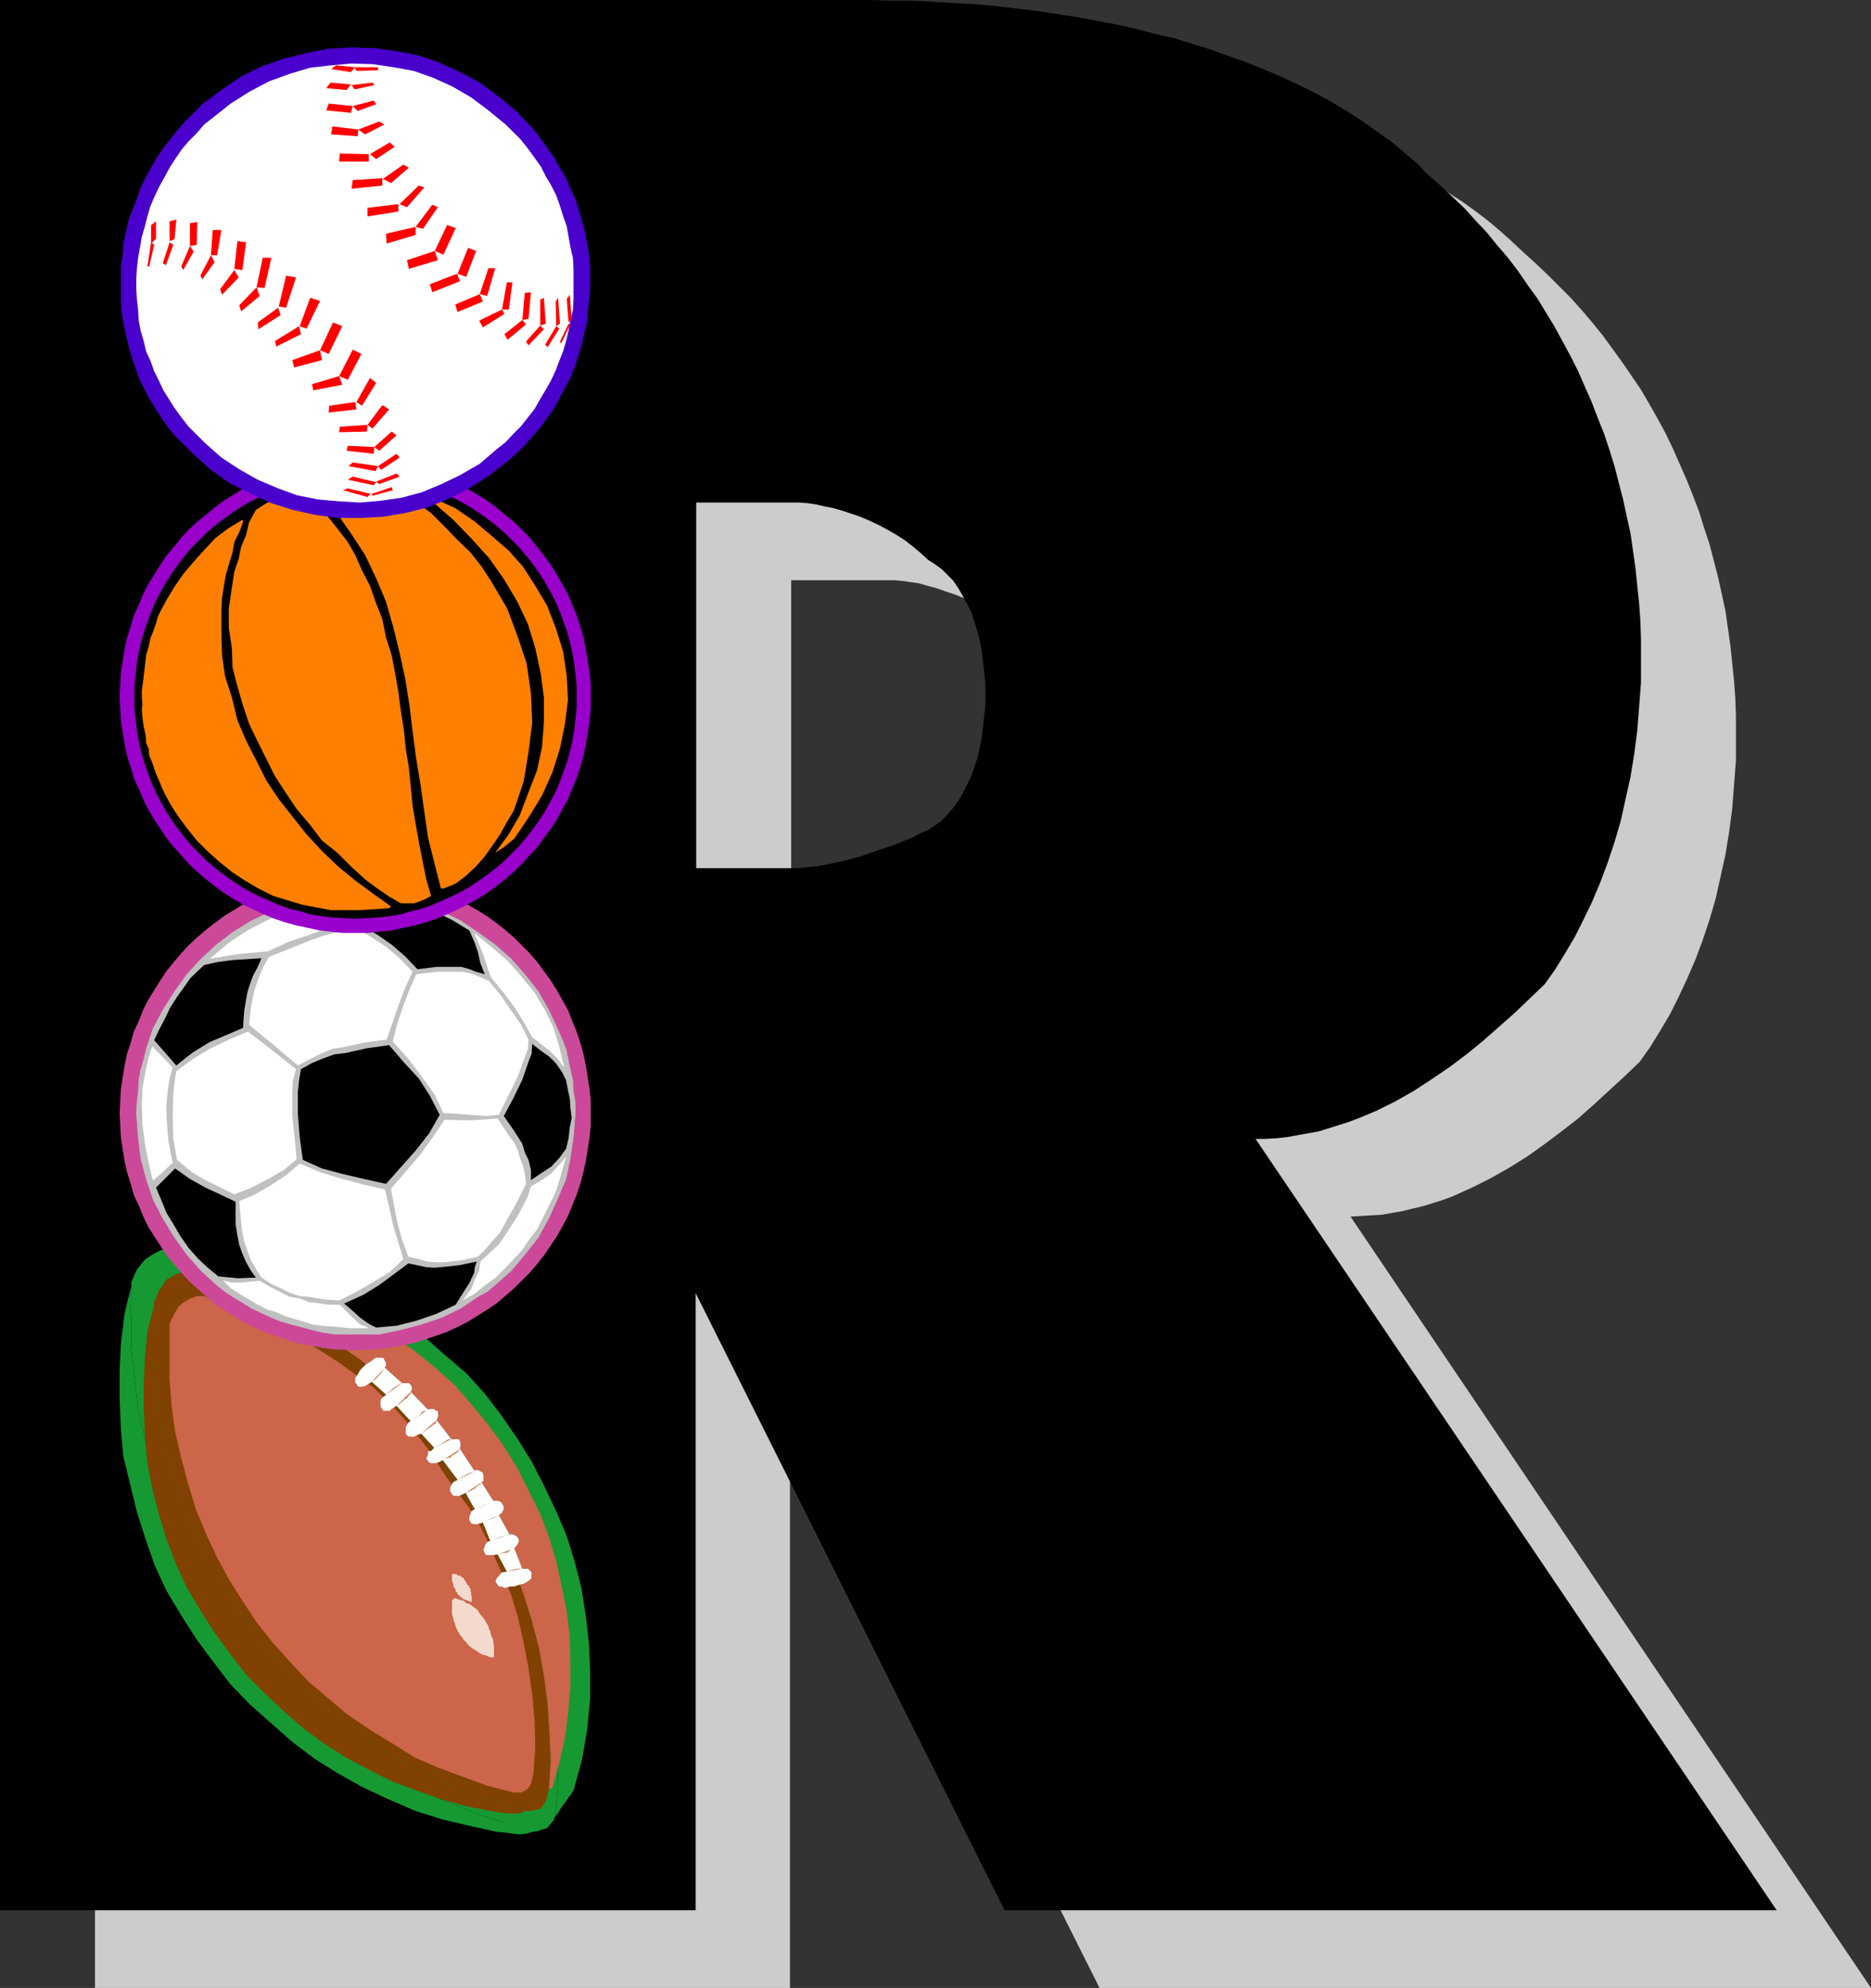 <?xml version="1.0" encoding="UTF-8" standalone="no"?>
<svg
   version="1.0"
   width="129.724mm"
   height="137.814mm"
   id="svg133"
   sodipodi:docname="Sporty R.wmf"
   xmlns:inkscape="http://www.inkscape.org/namespaces/inkscape"
   xmlns:sodipodi="http://sodipodi.sourceforge.net/DTD/sodipodi-0.dtd"
   xmlns="http://www.w3.org/2000/svg"
   xmlns:svg="http://www.w3.org/2000/svg">
  <rect width="100%" height="100%" fill="#333333" stroke="none"/>
  <sodipodi:namedview
     id="namedview133"
     pagecolor="#ffffff"
     bordercolor="#000000"
     borderopacity="0.25"
     inkscape:showpageshadow="2"
     inkscape:pageopacity="0.0"
     inkscape:pagecheckerboard="0"
     inkscape:deskcolor="#d1d1d1"
     inkscape:document-units="mm" />
  <defs
     id="defs1">
    <pattern
       id="WMFhbasepattern"
       patternUnits="userSpaceOnUse"
       width="6"
       height="6"
       x="0"
       y="0" />
  </defs>
  <path
     style="fill:#cccccc;fill-opacity:1;fill-rule:evenodd;stroke:none"
     d="M 207.333,201.143 H 24.886 V 20.357 h 227.856 5.656 l 5.656,0.162 5.494,0.162 5.656,0.323 5.494,0.485 5.333,0.485 5.494,0.485 5.333,0.808 5.333,0.646 5.171,0.969 5.171,0.808 5.171,1.131 4.848,0.969 5.01,1.292 5.01,1.292 4.686,1.454 4.686,1.454 4.525,1.454 4.525,1.777 4.363,1.777 4.363,1.777 4.202,1.939 4.04,1.939 4.04,2.1 3.717,2.1 3.717,2.262 3.717,2.423 3.394,2.423 3.394,2.585 3.07,2.585 3.07,2.747 2.909,2.747 3.232,2.908 3.232,3.07 3.07,3.07 3.07,3.07 2.909,3.231 2.747,3.231 2.747,3.393 2.586,3.554 2.586,3.554 2.424,3.554 2.424,3.554 2.262,3.877 2.101,3.716 2.101,3.877 1.939,4.039 1.778,4.039 1.778,4.039 1.616,4.039 1.616,4.201 1.293,4.201 1.454,4.362 1.131,4.362 1.131,4.362 0.97,4.362 0.97,4.524 0.646,4.524 0.646,4.524 0.485,4.685 0.485,4.685 0.323,4.524 0.162,4.847 v 4.685 6.624 l -0.485,6.301 -0.485,6.301 -0.808,6.139 -0.97,5.978 -1.293,5.816 -1.293,5.816 -1.616,5.493 -1.778,5.331 -1.939,5.17 -2.101,4.847 -2.262,4.847 -2.262,4.524 -2.586,4.362 -2.586,4.201 -2.747,3.877 -3.878,3.716 -4.04,3.716 -4.04,3.716 -4.202,3.716 -4.363,3.393 -4.525,3.393 -4.525,3.231 -4.686,2.908 -4.848,2.747 -4.848,2.423 -5.01,2.262 -2.586,0.969 -2.586,0.808 -2.586,0.808 -2.747,0.646 -2.586,0.646 -2.747,0.485 -2.747,0.485 -2.747,0.162 -2.747,0.162 -2.747,0.162 136.39,202.112 H 288.132 l -81.123,-161.884 v 161.884 H 24.886 V 201.143 H 207.333 v 46.529 h 25.048 1.939 l 1.939,-0.162 2.262,-0.323 2.262,-0.323 2.262,-0.485 2.424,-0.485 4.686,-1.292 4.848,-1.454 4.686,-1.777 4.363,-1.777 1.939,-0.969 2.101,-0.808 1.778,-1.292 1.616,-1.292 1.616,-1.454 1.454,-1.777 1.293,-1.777 1.293,-2.1 1.131,-2.1 0.97,-2.423 0.97,-2.262 0.646,-2.585 0.646,-2.585 0.646,-2.747 0.323,-2.747 0.323,-2.747 0.162,-2.908 v -2.908 -2.747 l -0.162,-2.908 -0.323,-2.747 -0.323,-2.747 -0.646,-2.585 -0.646,-2.585 -0.646,-2.585 -0.97,-2.423 -0.97,-2.262 -1.131,-2.1 -1.293,-2.1 -1.293,-1.777 -1.454,-1.777 -1.616,-1.454 -1.616,-1.292 -1.778,-0.969 -2.101,-1.939 -1.939,-1.616 -2.262,-1.616 -2.101,-1.454 -2.424,-1.292 -2.262,-1.292 -2.424,-1.131 -2.424,-0.969 -2.424,-0.808 -2.262,-0.808 -2.424,-0.646 -2.262,-0.646 -2.262,-0.323 -2.262,-0.323 -1.939,-0.162 h -1.939 -25.048 z"
     id="path1" />
  <path
     style="fill:#000000;fill-opacity:1;fill-rule:evenodd;stroke:none"
     d="M 182.446,180.786 H 0 V 0 h 227.856 l 5.656,0.162 h 5.656 l 5.494,0.323 5.656,0.323 5.494,0.323 5.333,0.485 5.494,0.646 5.333,0.646 5.333,0.808 5.171,0.808 5.171,0.969 5.171,0.969 5.01,1.131 4.848,1.292 5.01,1.131 4.686,1.454 4.686,1.454 4.525,1.616 4.525,1.616 4.525,1.777 4.202,1.777 4.202,1.939 4.04,1.939 4.04,2.1 3.878,2.262 3.717,2.262 3.555,2.423 3.394,2.423 3.394,2.423 3.232,2.747 3.07,2.585 2.747,2.908 3.394,2.908 3.07,2.908 3.232,3.07 2.909,3.231 2.909,3.07 2.747,3.393 2.909,3.393 2.586,3.393 2.424,3.554 2.586,3.554 2.262,3.716 2.262,3.716 2.101,3.877 2.101,3.877 1.939,3.877 1.778,4.039 1.778,4.039 1.616,4.201 1.616,4.039 1.454,4.362 1.293,4.201 1.131,4.362 1.131,4.362 0.97,4.524 0.97,4.362 0.646,4.524 0.646,4.524 0.485,4.685 0.485,4.685 0.323,4.524 0.162,4.847 v 4.685 6.624 l -0.485,6.301 -0.485,6.301 -0.808,6.139 -0.97,5.978 -1.293,5.816 -1.293,5.816 -1.616,5.493 -1.778,5.332 -1.939,5.17 -2.101,5.008 -2.262,4.685 -2.262,4.524 -2.586,4.362 -2.586,4.201 -2.747,3.877 -3.878,3.716 -4.04,3.877 -4.04,3.554 -4.202,3.716 -4.363,3.554 -4.525,3.393 -4.525,3.07 -4.686,3.07 -4.848,2.747 -4.848,2.423 -5.01,2.1 -2.586,0.969 -2.586,0.808 -2.586,0.808 -2.586,0.808 -2.747,0.485 -2.747,0.485 -2.586,0.485 -2.909,0.323 -2.747,0.162 h -2.747 L 465.569,500.515 H 263.246 L 182.285,338.793 V 500.515 H 0 V 180.786 h 182.446 v 46.691 h 25.048 1.939 l 2.101,-0.323 2.262,-0.162 2.101,-0.323 4.686,-0.969 4.848,-1.292 4.686,-1.616 4.686,-1.616 4.363,-1.777 2.101,-1.131 1.939,-0.808 1.778,-1.131 1.778,-1.292 1.454,-1.616 1.616,-1.777 1.293,-1.777 1.131,-1.939 1.131,-2.262 1.131,-2.262 0.808,-2.423 0.808,-2.423 0.646,-2.747 0.485,-2.585 0.323,-2.747 0.323,-2.908 0.323,-2.908 v -2.908 -2.747 l -0.323,-2.747 -0.323,-2.908 -0.323,-2.747 -0.485,-2.585 -0.646,-2.585 -0.808,-2.585 -0.808,-2.423 -1.131,-2.262 -1.131,-2.1 -1.131,-1.939 -1.293,-1.939 -1.616,-1.616 -1.454,-1.454 -1.778,-1.292 -1.778,-1.131 -1.939,-1.777 -2.101,-1.777 -2.101,-1.616 -2.262,-1.454 -2.262,-1.292 -2.424,-1.292 -2.424,-1.131 -2.262,-0.969 -2.424,-0.808 -2.424,-0.808 -2.262,-0.646 -2.424,-0.485 -2.101,-0.485 -2.262,-0.323 -2.101,-0.162 h -1.939 -25.048 z"
     id="path2" />
  <path
     style="fill:#169932;fill-opacity:1;fill-rule:evenodd;stroke:none"
     d="m 34.421,337.177 -0.97,3.554 -0.808,3.554 -0.97,7.755 -0.323,7.27 v 7.27 l 0.323,7.755 0.646,7.27 1.778,7.27 1.778,7.27 2.262,7.109 2.424,6.947 3.07,6.624 3.878,6.462 4.04,6.301 4.202,5.655 4.686,6.139 5.01,5.17 5.656,5.008 5.494,4.847 5.979,4.524 5.979,3.716 6.626,3.716 6.949,3.231 6.787,2.908 7.11,2.262 6.949,1.616 7.272,1.616 2.262,0.162 2.101,0.323 1.454,0.162 1.778,-0.162 1.616,-0.485 2.262,-0.323 -10.019,-2.262 -7.434,-2.423 -7.595,-3.07 -7.272,-3.231 -6.787,-4.039 -6.787,-4.039 -6.787,-4.685 -6.302,-5.008 -5.656,-5.332 -5.818,-5.816 -5.333,-5.978 -5.01,-6.301 -4.363,-6.462 -4.04,-6.786 -3.717,-6.947 -3.555,-7.432 -3.07,-7.432 -2.262,-7.432 -1.939,-7.916 -1.778,-7.916 -0.97,-8.078 -0.808,-8.078 v -7.755 l -0.323,-4.201 z"
     id="path3" />
  <path
     style="fill:#169932;fill-opacity:1;fill-rule:evenodd;stroke:none"
     d="m 44.602,327.483 6.949,2.262 6.141,2.747 7.595,3.231 7.11,3.877 7.11,3.877 6.626,4.524 6.787,4.847 1.454,0.969 1.293,-0.808 0.646,-0.969 h 0.646 l 0.646,-0.162 h 0.485 l 0.97,0.162 h 0.323 l 0.323,0.808 0.162,0.485 v 0.808 l -0.162,0.646 4.686,4.201 0.646,-0.162 h 0.646 l 0.646,0.162 0.646,0.646 0.162,0.485 v 0.969 l -0.162,0.485 5.01,5.008 v -0.162 h 1.293 l 0.646,0.162 0.485,0.323 v 0.485 l 0.323,0.646 -0.323,0.808 -0.162,0.485 4.202,5.493 h 1.293 0.808 l 0.162,0.808 0.323,0.485 v 0.808 l -0.323,0.485 v 0.162 l 4.202,6.301 v -0.162 h 0.808 l 0.808,0.162 0.162,0.323 0.485,0.162 0.323,0.646 v 0.646 0.808 l -0.485,0.485 -0.323,0.323 3.232,5.008 h 1.616 l 0.485,0.162 0.485,0.485 0.323,0.323 0.162,0.485 v 0.646 l -0.162,0.808 -0.323,0.485 -0.808,0.485 3.07,5.493 h 0.485 l 0.808,0.323 0.485,0.162 0.646,0.485 0.323,0.808 -0.323,0.969 -0.323,0.323 -0.323,0.485 -0.485,0.485 2.262,5.493 h 1.454 l 0.808,0.646 0.485,0.485 v 0.162 1.292 l -0.323,0.485 -0.646,0.485 -0.646,0.485 -0.646,0.323 -0.485,0.162 -0.485,0.323 0.97,2.747 2.262,6.947 1.939,7.916 1.454,7.916 1.131,8.24 0.485,8.078 0.162,8.078 -0.485,7.755 -0.162,2.262 1.454,-2.262 3.232,-4.524 2.262,-8.24 1.293,-7.593 0.808,-8.24 v -7.109 l -0.323,-7.432 -0.808,-7.109 -1.131,-7.27 -1.778,-6.947 -2.101,-6.786 -2.747,-6.462 -3.232,-6.786 -3.232,-6.301 -3.717,-5.978 -4.363,-6.301 -4.202,-5.493 -4.848,-5.332 -5.494,-4.685 -5.494,-4.847 -6.141,-4.201 -5.979,-3.554 -6.141,-3.554 -6.787,-2.908 -6.787,-2.585 -6.787,-2.262 -7.11,-1.616 -7.272,-1.131 -3.232,-0.485 -3.717,-0.485 z"
     id="path4" />
  <path
     style="fill:#169932;fill-opacity:1;fill-rule:evenodd;stroke:none"
     d="m 34.421,337.177 -0.323,3.877 0.323,4.201 v 7.755 l 0.808,8.078 0.97,8.078 1.778,7.916 1.939,7.916 2.262,7.432 3.07,7.432 3.555,7.432 3.717,6.947 4.04,6.786 4.363,6.462 5.01,6.301 5.333,5.978 5.818,5.816 5.656,5.332 6.302,5.008 6.787,4.685 6.787,4.039 6.787,4.039 7.272,3.231 7.595,3.07 7.434,2.423 8.08,2.262 h 0.97 l 1.293,-0.323 1.293,-0.323 0.646,-0.808 1.131,-1.292 0.485,-1.454 0.162,-1.777 0.485,-7.755 -0.162,-8.078 -0.485,-8.078 -1.131,-8.24 -1.454,-7.916 -1.939,-7.916 -2.262,-6.947 -0.97,-2.747 -1.778,0.162 -1.293,0.323 -1.293,0.323 h -0.162 l -0.808,-0.323 -0.808,-0.323 -0.162,-0.162 -0.323,-0.485 -0.162,-0.485 v -0.485 l 0.162,-0.485 0.485,-0.646 0.323,-0.485 0.808,-0.485 0.97,-0.162 -2.262,-5.008 -1.293,0.485 h -0.808 l -0.808,-0.323 h -0.485 l -0.162,-0.162 -0.323,-0.485 -0.162,-0.646 v -0.485 l 0.162,-0.485 v -0.485 l 0.485,-0.485 0.485,-0.485 0.808,-0.323 -2.262,-5.008 -0.97,0.323 -0.646,0.162 h -0.646 l -0.646,-0.162 -0.646,-0.323 -0.162,-0.162 -0.162,-0.646 v -0.969 l 0.162,-0.646 0.162,-0.808 0.808,-0.485 0.485,-0.323 -2.747,-4.362 -0.97,0.485 -0.646,0.162 -0.808,0.323 -0.485,-0.323 -0.808,-0.162 v -0.485 l -0.485,-0.323 v -0.485 -0.808 l 0.323,-0.485 0.162,-0.646 0.808,-0.323 0.646,-0.808 -3.878,-5.332 -1.616,0.646 -0.646,0.162 h -1.293 l -0.485,-0.162 -0.485,-0.646 -0.323,-0.646 0.323,-0.323 0.162,-0.808 0.323,-0.646 0.485,-0.323 0.808,-0.646 -3.394,-4.039 -1.293,0.485 -0.646,0.323 h -1.778 l -0.485,-0.323 -0.323,-0.485 v -1.777 l 0.323,-0.969 0.485,-0.485 0.808,-0.485 -4.363,-4.201 -1.293,0.969 -0.485,0.162 -0.646,0.323 h -0.485 l -0.646,-0.323 -0.162,-0.162 -0.485,-0.323 -0.323,-0.646 v -0.646 -0.646 l 0.323,-0.485 0.646,-0.485 0.808,-0.808 -4.04,-3.554 -1.131,0.808 -0.808,0.162 -0.808,0.323 h -0.97 l -0.162,-0.323 -0.646,-0.485 v -0.485 -0.969 -0.808 l 0.646,-0.485 0.646,-1.292 1.778,-1.454 -1.454,-0.969 -6.787,-4.847 -6.626,-4.524 -7.11,-3.877 -7.11,-3.877 -7.595,-3.231 -6.141,-2.747 -6.949,-2.262 h -2.262 l -1.939,0.969 -1.293,0.808 -0.97,0.646 -0.97,1.131 -1.293,1.616 -0.97,2.1 -0.485,1.292 z"
     id="path5" />
  <path
     style="fill:#804101;fill-opacity:1;fill-rule:evenodd;stroke:none"
     d="m 40.4,342.024 -0.97,3.554 -0.808,3.231 -0.646,6.947 -0.323,6.786 v 6.786 l 0.323,7.27 0.646,6.786 1.293,6.786 1.778,6.786 1.939,6.462 2.586,6.624 2.747,5.978 3.555,5.978 3.717,5.816 4.04,5.493 4.202,5.493 4.848,4.847 5.01,4.685 5.171,4.524 5.494,4.039 5.818,3.716 6.141,3.231 6.141,3.07 6.626,2.423 6.302,2.262 6.626,1.777 6.787,1.292 2.101,0.323 1.778,0.162 h 1.454 1.454 l 0.97,-0.485 0.808,-0.162 -7.272,-2.1 -7.11,-2.585 -6.626,-2.423 -6.787,-3.231 -6.626,-3.716 -6.141,-3.877 -6.302,-4.201 -5.818,-4.847 -5.494,-4.685 -5.01,-5.493 -5.333,-5.493 -4.202,-5.816 -4.363,-6.301 -3.717,-5.978 -3.717,-6.462 -3.07,-6.786 -2.747,-7.109 -2.262,-6.947 -1.939,-7.432 -1.616,-7.432 -0.97,-7.432 -0.485,-7.432 v -7.109 l -0.323,-3.877 z"
     id="path6" />
  <path
     style="fill:#cc6549;fill-opacity:1;fill-rule:evenodd;stroke:none"
     d="m 49.934,332.976 6.302,2.262 5.656,2.585 7.11,2.908 6.464,3.554 6.626,3.716 6.302,4.039 6.302,4.524 1.131,0.969 1.293,-0.808 0.808,-0.646 0.485,-0.323 h 0.646 0.646 0.646 l 0.323,0.323 0.162,0.485 0.323,0.485 v 0.808 l -0.323,0.485 4.525,4.039 h 0.808 0.485 0.485 l 0.485,0.485 0.323,0.485 v 0.808 l -0.323,0.485 4.525,4.685 0.323,-0.162 h 1.293 l 0.485,0.485 h 0.485 v 0.485 l 0.162,0.646 -0.162,0.646 -0.323,0.646 3.878,5.008 h 1.454 0.485 l 0.323,0.485 0.162,0.808 v 0.485 l -0.162,0.485 v 0.323 l 3.878,5.816 v -0.323 h 0.808 l 0.646,0.323 0.323,0.162 0.323,0.323 0.162,0.485 v 0.808 0.646 l -0.162,0.323 -0.323,0.162 3.07,4.847 h 1.131 l 0.646,0.162 0.485,0.485 0.162,0.323 0.323,0.485 v 0.808 l -0.323,0.485 -0.162,0.485 -0.808,0.485 2.747,5.008 h 0.485 l 0.808,0.162 0.485,0.323 0.485,0.485 0.323,0.808 -0.323,0.646 -0.162,0.323 -0.323,0.485 -0.485,0.485 2.101,5.332 h 1.454 l 0.485,0.485 0.485,0.323 v 0.162 1.292 l -0.162,0.485 -0.646,0.485 -0.485,0.323 -0.808,0.485 h -0.323 l -0.646,0.162 0.97,2.585 2.101,6.624 1.939,7.432 1.293,7.27 0.97,7.432 0.485,7.593 0.323,7.432 -0.485,7.27 0.485,-0.162 0.485,-0.485 1.778,-6.301 1.454,-6.462 0.808,-6.301 0.646,-6.786 v -6.624 l -0.162,-6.947 -0.808,-6.624 -1.293,-6.462 -1.454,-6.624 -1.939,-6.462 -2.262,-5.978 -3.07,-6.139 -2.909,-5.816 -3.555,-5.816 -4.04,-5.493 -4.363,-5.331 -4.202,-4.847 -5.171,-4.685 -5.171,-4.201 -5.494,-4.039 -5.656,-3.231 -5.818,-3.231 -5.979,-2.747 -6.302,-2.585 -6.464,-1.939 -6.626,-1.616 -6.464,-0.969 -3.07,-0.485 -3.717,-0.162 z"
     id="path7" />
  <path
     style="fill:#804101;fill-opacity:1;fill-rule:evenodd;stroke:none"
     d="m 40.4,342.024 -0.323,3.716 0.323,3.877 v 7.109 l 0.485,7.432 0.97,7.432 1.616,7.432 1.939,7.432 2.262,6.947 2.747,7.109 3.07,6.786 3.717,6.462 3.717,5.978 4.363,6.301 4.202,5.816 5.333,5.493 5.01,5.493 5.494,4.685 5.818,4.847 6.302,4.201 6.141,3.877 6.626,3.716 6.787,3.231 6.626,2.423 7.11,2.585 7.272,2.1 h 1.131 l 1.131,-0.323 1.293,-0.162 0.646,-0.808 0.808,-1.292 0.485,-1.454 0.323,-1.616 0.485,-7.27 -0.323,-7.432 -0.485,-7.593 -0.97,-7.432 -1.293,-7.27 -1.939,-7.432 -2.101,-6.624 -0.97,-2.585 -1.454,0.485 h -0.97 l -1.293,0.323 h -0.485 l -0.485,-0.323 h -0.808 l -0.323,-0.485 -0.162,-0.162 -0.323,-0.485 v -0.485 l 0.323,-0.646 0.485,-0.485 0.323,-0.485 0.485,-0.485 1.293,-0.162 -2.424,-4.524 -0.97,0.162 h -0.97 -0.485 -0.485 l -0.323,-0.162 -0.162,-0.485 -0.323,-0.646 v -0.162 l 0.323,-0.808 0.162,-0.485 0.323,-0.485 0.485,-0.323 0.485,-0.162 -1.939,-4.847 -0.97,0.323 -0.646,0.162 h -0.485 l -0.808,-0.162 -0.323,-0.323 v -0.162 l -0.323,-0.485 v -0.808 l 0.323,-0.808 0.162,-0.646 0.485,-0.323 0.485,-0.162 -2.424,-4.362 -0.97,0.485 -0.808,0.323 h -0.485 -0.808 l -0.485,-0.323 -0.162,-0.485 -0.323,-0.162 v -0.485 -0.808 l 0.323,-0.485 0.162,-0.485 0.485,-0.485 0.97,-0.485 -3.878,-5.17 -1.293,0.646 -0.485,0.162 h -1.293 l -0.485,-0.162 -0.485,-0.646 -0.323,-0.485 0.323,-0.485 0.162,-0.485 v -0.808 l 0.808,-0.162 0.808,-0.808 -3.394,-3.716 -1.293,0.485 -0.485,0.323 h -1.454 l -0.485,-0.323 -0.323,-0.485 v -1.777 l 0.323,-0.485 0.485,-0.808 0.485,-0.162 -3.717,-4.039 -1.293,0.808 -0.485,0.485 h -0.808 -0.485 -0.485 l -0.162,-0.485 -0.323,-0.323 -0.162,-0.485 v -0.485 -0.808 l 0.162,-0.485 0.485,-0.485 0.808,-0.646 -3.717,-3.393 -1.293,0.808 -0.485,0.323 -0.808,0.162 h -0.808 l -0.323,-0.162 -0.323,-0.646 -0.323,-0.162 v -1.292 l 0.323,-0.485 0.323,-0.485 0.646,-1.131 1.454,-1.454 -1.131,-0.969 -6.302,-4.524 -6.302,-4.039 -6.626,-3.716 -6.464,-3.554 -7.11,-2.908 -5.656,-2.585 -6.302,-2.262 -1.939,0.323 -2.101,0.646 -1.293,0.808 -0.97,0.485 -0.808,1.292 -1.131,1.454 -0.808,2.1 -0.485,0.969 z"
     id="path8" />
  <path
     style="fill:#cc6549;fill-opacity:1;fill-rule:evenodd;stroke:none"
     d="m 44.44,347.84 v 3.393 3.554 6.624 l 0.485,6.624 0.97,7.109 1.616,6.947 1.778,6.624 1.939,6.462 2.586,6.301 2.909,6.301 3.232,5.978 3.555,5.655 3.717,5.655 4.363,5.493 4.525,5.008 4.686,5.008 5.333,4.524 5.01,4.201 5.979,4.039 5.818,3.554 5.656,3.554 6.302,2.747 6.626,2.423 6.141,2.262 6.949,1.777 h 0.646 1.293 l 0.97,-0.485 0.808,-0.485 0.808,-1.292 0.323,-1.292 0.323,-1.454 0.485,-6.786 -0.162,-6.786 -0.646,-7.109 -0.97,-6.947 -1.293,-6.786 -1.454,-6.462 -1.939,-6.301 -3.07,-6.947 -2.262,-5.332 -2.747,-5.493 -3.07,-5.008 -5.494,-7.432 -5.01,-7.593 -5.171,-6.624 -4.363,-5.008 -5.01,-4.685 -3.232,-2.262 -5.494,-4.039 -5.818,-3.716 -5.979,-3.554 -6.302,-3.231 -6.302,-2.747 -5.494,-2.262 -5.494,-1.939 h -1.939 l -1.778,0.646 -1.293,0.808 -0.808,0.485 -0.97,0.969 -0.97,1.616 -0.808,1.616 -0.485,1.131 z"
     id="path9" />
  <path
     style="fill:#f3dacd;fill-opacity:1;fill-rule:evenodd;stroke:none"
     d="m 118.453,419.734 v 0.323 0.485 0.646 0.808 0.969 l 0.323,0.969 0.162,0.808 0.323,0.808 0.162,0.646 0.323,0.808 0.485,0.808 0.485,0.808 0.485,0.485 0.323,0.646 0.646,0.485 0.485,0.808 0.646,0.485 0.646,0.485 0.808,0.485 0.485,0.323 0.646,0.485 0.808,0.323 0.808,0.162 0.646,0.323 0.485,0.162 h 0.323 0.323 v -0.162 h 0.162 v -0.323 -0.808 -0.969 -0.646 l -0.162,-0.808 v -0.808 l -0.323,-0.646 -0.323,-0.808 -0.162,-0.969 -0.323,-0.485 -0.162,-0.808 -0.323,-0.485 -0.646,-1.131 -0.485,-0.646 -0.808,-0.969 -0.485,-0.808 -0.485,-0.485 -0.485,-0.323 -0.646,-0.485 -0.646,-0.485 -0.808,-0.162 -0.646,-0.646 -0.808,-0.162 -0.485,-0.162 -0.808,-0.323 h -0.162 -0.323 v 0.323 h -0.162 l -0.323,0.162 v 0.162 z"
     id="path10" />
  <path
     style="fill:#ffffff;fill-opacity:1;fill-rule:evenodd;stroke:none"
     d="m 136.229,415.211 0.646,-0.162 h 0.323 l 0.808,-0.485 0.485,-0.323 0.646,-0.485 0.162,-0.485 v -1.292 -0.162 l -0.485,-0.323 -0.485,-0.485 h -1.454 l -2.101,-5.332 0.485,-0.485 0.323,-0.485 0.162,-0.323 0.323,-0.646 -0.323,-0.808 -0.485,-0.485 -0.485,-0.323 -0.808,-0.162 h -0.485 l -2.747,-5.008 0.808,-0.485 0.162,-0.485 0.323,-0.485 v -0.808 l -0.323,-0.485 -0.162,-0.323 -0.485,-0.485 -0.646,-0.162 h -1.131 l -3.07,-4.847 0.323,-0.162 0.162,-0.323 v -0.646 -0.808 l -0.162,-0.485 -0.323,-0.323 -0.323,-0.162 -0.646,-0.323 h -0.808 v 0.323 l -3.878,-5.816 v -0.323 l 0.162,-0.485 v -0.485 l -0.162,-0.808 -0.323,-0.485 h -0.485 -1.454 l -3.878,-5.008 0.323,-0.646 0.162,-0.646 -0.162,-0.646 v -0.485 h -0.485 l -0.485,-0.485 h -1.293 l -0.323,0.162 -4.525,-4.685 0.323,-0.485 v -0.808 l -0.323,-0.485 -0.485,-0.485 h -0.485 -0.485 -0.808 l -4.525,-4.039 0.323,-0.485 v -0.808 l -0.323,-0.485 -0.162,-0.485 -0.323,-0.323 h -0.646 -0.646 -0.646 l -0.485,0.323 -0.808,0.646 -1.293,0.808 -1.454,1.454 -0.646,1.131 -0.323,0.485 -0.323,0.485 v 1.292 l 0.323,0.162 0.323,0.646 0.323,0.162 h 0.808 l 0.808,-0.162 0.485,-0.323 1.293,-0.808 3.717,3.393 -0.808,0.646 -0.485,0.485 -0.162,0.485 v 0.808 0.485 l 0.162,0.485 0.323,0.323 0.162,0.485 h 0.485 0.485 0.808 l 0.485,-0.485 1.293,-0.808 3.717,4.039 -0.485,0.162 -0.485,0.808 -0.323,0.485 v 1.777 l 0.323,0.485 0.485,0.323 h 1.454 l 0.485,-0.323 1.293,-0.485 3.394,3.716 -0.808,0.808 -0.808,0.162 v 0.808 l -0.162,0.485 -0.323,0.485 0.323,0.485 0.485,0.646 0.485,0.162 h 1.293 l 0.485,-0.162 1.293,-0.646 3.878,5.17 -0.97,0.485 -0.485,0.485 -0.162,0.485 -0.323,0.485 v 0.808 0.485 l 0.323,0.162 0.162,0.485 0.485,0.323 h 0.808 0.485 l 0.808,-0.323 0.97,-0.485 2.424,4.362 -0.485,0.162 -0.485,0.323 -0.162,0.646 -0.323,0.808 v 0.808 l 0.323,0.485 v 0.162 l 0.323,0.323 0.808,0.162 h 0.485 l 0.646,-0.162 0.97,-0.323 1.939,4.847 -0.485,0.162 -0.485,0.323 -0.323,0.485 -0.162,0.485 -0.323,0.808 v 0.162 l 0.323,0.646 0.162,0.485 0.323,0.162 h 0.485 0.485 0.97 l 0.97,-0.162 2.424,4.524 -1.293,0.162 -0.485,0.485 -0.323,0.485 -0.485,0.485 -0.323,0.646 v 0.485 l 0.323,0.485 0.162,0.162 0.323,0.485 h 0.808 l 0.485,0.323 h 0.485 l 1.293,-0.323 h 0.97 z"
     id="path11" />
  <path
     style="fill:#c0885d;fill-opacity:1;fill-rule:evenodd;stroke:none"
     d="m 132.835,411.818 1.939,-0.646 0.97,-0.162 h 1.131 z"
     id="path12" />
  <path
     style="fill:#c0885d;fill-opacity:1;fill-rule:evenodd;stroke:none"
     d="m 124.432,395.5 2.586,-1.292 0.97,-0.323 1.293,-0.646 z"
     id="path13" />
  <path
     style="fill:#c0885d;fill-opacity:1;fill-rule:evenodd;stroke:none"
     d="m 113.766,379.344 2.262,-1.292 0.646,-0.485 0.97,-0.485 h 0.646 z"
     id="path14" />
  <path
     style="fill:#c0885d;fill-opacity:1;fill-rule:evenodd;stroke:none"
     d="m 101.161,365.45 1.939,-1.777 0.808,-0.485 0.97,-0.646 0.485,-0.162 z"
     id="path15" />
  <path
     style="fill:#c0885d;fill-opacity:1;fill-rule:evenodd;stroke:none"
     d="m 103.909,368.358 0.97,-0.646 1.293,-1.131 0.485,-0.162 0.485,-0.808 0.485,-0.485 v -0.485 z"
     id="path16" />
  <path
     style="fill:#c0885d;fill-opacity:1;fill-rule:evenodd;stroke:none"
     d="m 116.029,382.575 0.97,-0.485 0.97,-0.162 0.485,-0.485 1.293,-0.808 0.485,-0.485 0.323,-0.485 z"
     id="path17" />
  <path
     style="fill:#c0885d;fill-opacity:1;fill-rule:evenodd;stroke:none"
     d="m 126.533,398.893 1.131,-0.485 1.293,-0.485 0.97,-0.485 0.808,-0.485 z"
     id="path18" />
  <path
     style="fill:#c0885d;fill-opacity:1;fill-rule:evenodd;stroke:none"
     d="m 134.774,405.679 -0.808,0.323 -0.97,0.808 -1.293,0.162 -1.293,0.323 z"
     id="path19" />
  <path
     style="fill:#c0885d;fill-opacity:1;fill-rule:evenodd;stroke:none"
     d="m 128.472,403.74 3.07,-1.131 0.97,-0.162 0.97,-0.485 h 0.485 z"
     id="path20" />
  <path
     style="fill:#c0885d;fill-opacity:1;fill-rule:evenodd;stroke:none"
     d="m 126.209,388.392 -0.323,0.485 -0.97,0.646 -0.485,0.485 -1.131,0.646 -1.293,0.485 z"
     id="path21" />
  <path
     style="fill:#c0885d;fill-opacity:1;fill-rule:evenodd;stroke:none"
     d="m 114.413,372.074 -0.162,0.808 -0.808,0.485 -0.485,0.485 -1.454,0.969 -1.131,0.808 z"
     id="path22" />
  <path
     style="fill:#c0885d;fill-opacity:1;fill-rule:evenodd;stroke:none"
     d="m 107.625,372.397 2.262,-1.616 0.808,-0.969 0.97,-0.162 0.485,-0.323 z"
     id="path23" />
  <path
     style="fill:#c0885d;fill-opacity:1;fill-rule:evenodd;stroke:none"
     d="m 100.838,358.341 -0.485,0.646 -0.485,0.808 -1.454,1.616 -0.97,0.646 z"
     id="path24" />
  <path
     style="fill:#c0885d;fill-opacity:1;fill-rule:evenodd;stroke:none"
     d="m 119.907,387.745 2.101,-1.292 0.97,-0.485 1.454,-0.485 z"
     id="path25" />
  <path
     style="fill:#f3dacd;fill-opacity:1;fill-rule:evenodd;stroke:none"
     d="m 118.453,412.787 v 0.162 0.323 0.162 0.646 0.162 l 0.323,0.808 v 0.162 l 0.162,0.485 v 0.323 l 0.323,0.162 0.162,0.646 v 0.162 l 0.323,0.162 0.162,0.646 0.323,0.162 0.323,0.323 0.162,0.162 0.485,0.323 0.323,0.323 h 0.162 l 0.485,0.162 0.323,0.162 h 0.162 l 0.646,0.323 h 0.162 0.162 v -0.323 -0.162 -0.485 -0.323 l -0.162,-0.485 v -0.162 -0.646 l -0.162,-0.162 v -0.485 -0.323 l -0.323,-0.162 v -0.323 l -0.485,-0.485 -0.323,-0.485 -0.162,-0.485 -0.323,-0.162 -0.162,-0.646 h -0.323 l -0.162,-0.162 -0.323,-0.323 -0.485,-0.162 h -0.323 l -0.162,-0.323 h -0.485 l -0.323,-0.162 h -0.162 v 0.162 h -0.323 z"
     id="path26" />
  <path
     style="fill:#cc4999;fill-opacity:1;fill-rule:evenodd;stroke:none"
     d="m 154.813,291.617 v 3.231 l -0.323,3.231 -0.485,3.07 -0.485,3.07 -0.646,2.908 -0.808,3.07 -0.97,2.908 -1.131,2.747 -1.131,2.747 -1.454,2.747 -1.454,2.585 -1.616,2.423 -1.778,2.585 -1.778,2.262 -1.939,2.262 -2.101,2.1 -2.101,2.1 -2.262,1.939 -2.262,1.939 -2.424,1.616 -2.586,1.616 -2.586,1.616 -2.586,1.292 -2.747,1.292 -2.747,0.969 -2.909,0.969 -2.909,0.969 -3.07,0.646 -2.909,0.485 -3.232,0.485 -3.07,0.162 -3.232,0.162 -3.232,-0.162 -3.07,-0.162 -3.07,-0.485 -2.909,-0.485 -3.07,-0.646 -2.909,-0.969 -2.909,-0.969 -2.747,-0.969 -2.747,-1.292 -2.747,-1.292 -2.424,-1.616 -2.586,-1.616 -2.424,-1.616 -2.262,-1.939 -2.262,-1.939 -2.262,-2.1 -1.939,-2.1 -1.939,-2.262 -1.939,-2.262 -1.616,-2.585 -1.616,-2.423 -1.616,-2.585 -1.293,-2.747 -1.131,-2.747 -1.293,-2.747 -0.808,-2.908 -0.97,-3.07 -0.646,-2.908 -0.485,-3.07 -0.485,-3.07 -0.162,-3.231 -0.162,-3.231 0.162,-3.07 0.162,-3.231 0.485,-3.07 0.485,-3.07 0.646,-3.07 0.97,-2.908 0.808,-2.908 1.293,-2.747 1.131,-2.908 1.293,-2.585 1.616,-2.585 1.616,-2.585 1.616,-2.423 1.939,-2.423 1.939,-2.262 1.939,-2.1 2.262,-2.1 2.262,-1.939 2.262,-1.777 2.424,-1.777 2.586,-1.616 2.424,-1.454 2.747,-1.454 2.747,-1.292 2.747,-0.969 2.909,-0.969 2.909,-0.969 3.07,-0.646 2.909,-0.485 3.07,-0.485 3.07,-0.323 h 3.232 3.232 l 3.07,0.323 3.232,0.485 2.909,0.485 3.07,0.646 2.909,0.969 2.909,0.969 2.747,0.969 2.747,1.292 2.586,1.454 2.586,1.454 2.586,1.616 2.424,1.777 2.262,1.777 2.262,1.939 2.101,2.1 2.101,2.1 1.939,2.262 1.778,2.423 1.778,2.423 1.616,2.585 1.454,2.585 1.454,2.585 1.131,2.908 1.131,2.747 0.97,2.908 0.808,2.908 0.646,3.07 0.485,3.07 0.485,3.07 0.323,3.231 z"
     id="path27" />
  <path
     style="fill:#c0c0c0;fill-opacity:1;fill-rule:evenodd;stroke:none"
     d="m 150.773,291.778 -0.485,6.139 -0.808,5.493 -1.131,5.493 -2.262,5.331 -2.262,5.008 -2.747,5.008 -1.778,2.262 -1.778,2.262 -3.555,4.201 -4.202,3.716 -2.101,1.777 -2.424,1.292 -4.525,3.07 -5.01,2.423 -5.333,1.777 -5.494,1.454 -5.494,1.131 h -5.979 -3.07 -2.747 l -3.07,-0.485 -2.747,-0.646 -5.494,-1.454 -2.747,-0.808 -2.424,-0.969 -5.171,-2.423 -5.01,-3.07 -1.939,-1.292 -2.262,-1.777 -4.04,-3.716 -3.717,-4.201 -3.232,-4.524 -3.07,-5.008 -2.586,-5.008 -1.778,-5.331 -1.454,-5.493 -0.646,-5.493 -0.485,-6.139 0.162,-2.908 0.323,-2.747 0.162,-3.07 0.485,-2.747 0.808,-2.747 0.646,-2.747 1.778,-5.332 2.586,-4.847 3.07,-4.847 3.232,-4.524 3.717,-4.039 4.04,-3.716 4.202,-3.231 5.01,-3.07 5.171,-2.423 5.171,-1.777 2.747,-0.808 2.747,-0.646 2.747,-0.646 3.07,-0.485 h 2.747 3.07 5.979 l 5.494,1.131 5.494,1.454 5.333,1.777 5.01,2.423 4.525,3.07 4.525,3.231 4.202,3.716 3.555,4.039 1.778,2.262 1.778,2.262 2.747,4.847 2.262,4.847 1.131,2.585 1.131,2.747 1.131,5.493 0.646,2.747 0.162,3.07 0.485,2.747 z"
     id="path28" />
  <path
     style="fill:#ffffff;fill-opacity:1;fill-rule:evenodd;stroke:none"
     d="m 124.27,244.441 1.293,3.07 1.131,2.747 0.97,3.07 0.97,2.747 3.07,3.716 3.07,4.039 2.424,3.877 2.262,4.039 2.262,1.777 2.262,1.777 2.101,2.1 1.778,2.262 -0.646,-2.585 -0.646,-2.747 -1.454,-4.847 -2.262,-4.685 -2.747,-4.685 -3.555,-4.362 -3.555,-4.039 -4.363,-3.716 z"
     id="path29" />
  <path
     style="fill:#ffffff;fill-opacity:1;fill-rule:evenodd;stroke:none"
     d="m 102.939,272.876 1.131,-4.524 1.616,-4.847 1.616,-4.201 1.778,-4.039 5.333,-0.646 h 2.262 2.586 1.939 l 2.424,0.485 2.262,0.969 2.262,0.969 3.07,3.716 2.747,4.039 2.586,3.716 1.939,3.877 -0.162,2.423 -0.808,2.262 -1.778,4.847 -5.01,10.178 -3.717,0.323 -3.555,-0.323 -7.272,-0.485 -2.424,-5.008 -3.394,-4.685 -3.394,-4.524 z"
     id="path30" />
  <path
     style="fill:#ffffff;fill-opacity:1;fill-rule:evenodd;stroke:none"
     d="m 116.513,293.394 6.949,0.162 6.949,-0.485 3.07,4.685 1.293,1.616 0.97,2.1 0.485,1.939 0.808,1.939 0.485,2.262 0.323,2.585 -2.586,5.17 -2.747,4.847 -1.454,2.747 -2.101,2.262 -1.778,2.1 -1.939,1.939 -4.202,0.969 -4.525,0.485 h -2.101 l -2.424,-0.162 -2.262,-0.646 -2.747,-0.646 -1.616,-4.524 -1.293,-4.524 -1.616,-8.724 7.757,-9.047 3.232,-4.524 z"
     id="path31" />
  <path
     style="fill:#ffffff;fill-opacity:1;fill-rule:evenodd;stroke:none"
     d="m 139.137,310.843 -0.808,2.585 -1.293,2.585 -1.293,2.423 -1.454,2.262 -1.778,2.747 -1.778,2.585 -4.848,4.524 -0.323,2.423 -1.131,2.262 -0.97,2.585 -2.262,2.908 3.232,-1.777 2.747,-2.262 2.747,-1.939 2.262,-2.262 4.686,-5.008 1.616,-2.423 2.101,-2.747 1.454,-2.747 1.293,-2.585 2.424,-5.008 1.454,-4.847 1.131,-4.039 -1.778,2.1 -2.101,2.262 -2.747,1.939 z"
     id="path32" />
  <path
     style="fill:#ffffff;fill-opacity:1;fill-rule:evenodd;stroke:none"
     d="m 78.538,304.865 5.333,2.262 5.818,1.777 5.494,1.454 5.656,1.292 1.131,4.524 0.97,4.524 1.454,4.847 1.293,4.362 -3.555,3.393 -4.525,2.747 -4.202,2.423 -4.525,2.262 -2.747,-0.162 -2.586,-0.323 -2.747,-0.485 -2.262,-0.162 -2.424,-0.808 -2.586,-1.292 -2.262,-0.969 -2.747,-1.777 -1.454,-2.262 -1.293,-2.262 -0.97,-2.585 -0.808,-2.423 -0.485,-2.262 -0.323,-2.747 -0.485,-5.493 3.878,-1.616 4.202,-2.423 4.202,-2.747 z"
     id="path33" />
  <path
     style="fill:#ffffff;fill-opacity:1;fill-rule:evenodd;stroke:none"
     d="m 68.034,335.561 2.747,1.616 2.586,1.292 2.424,1.292 2.747,0.485 2.586,0.969 2.747,0.323 2.424,0.323 H 89.041 l 3.394,3.393 1.939,1.777 1.293,0.485 0.97,0.485 h -5.01 l -5.01,-0.485 -2.262,-0.162 -2.586,-0.323 -2.424,-0.808 -2.262,-0.646 -2.586,-0.808 -2.101,-0.969 -2.262,-0.646 -2.586,-1.292 -4.848,-2.908 -2.262,-1.454 -1.939,-1.939 2.424,0.485 h 2.586 z"
     id="path34" />
  <path
     style="fill:#ffffff;fill-opacity:1;fill-rule:evenodd;stroke:none"
     d="m 45.248,279.661 -0.808,2.908 -0.485,3.231 -0.323,3.554 v 3.231 l 0.485,6.301 1.131,5.816 -5.171,4.685 -1.131,-4.685 -0.97,-5.008 -0.646,-5.008 -0.162,-5.17 0.162,-4.362 0.808,-4.524 0.808,-3.554 0.97,-2.908 z"
     id="path35" />
  <path
     style="fill:#ffffff;fill-opacity:1;fill-rule:evenodd;stroke:none"
     d="m 61.408,312.943 4.525,-1.777 4.363,-2.262 4.202,-2.423 3.232,-2.747 -0.485,-5.332 -0.646,-5.978 v -6.139 l 0.162,-3.231 0.808,-2.908 -6.302,-5.008 -6.302,-4.847 -5.01,2.1 -5.01,2.423 -4.525,2.747 -4.202,3.07 -0.485,2.908 -0.323,3.07 -0.162,5.816 0.162,5.816 0.97,5.655 3.878,3.231 3.555,2.1 z"
     id="path36" />
  <path
     style="fill:#ffffff;fill-opacity:1;fill-rule:evenodd;stroke:none"
     d="m 78.053,279.177 3.07,-1.616 2.909,-1.454 3.07,-1.292 3.07,-0.485 5.979,-1.292 5.171,-0.646 1.616,-4.685 1.454,-4.201 1.778,-4.685 1.939,-4.201 -3.232,-3.393 -3.555,-3.07 -3.717,-2.423 -4.202,-2.747 -5.818,1.454 -3.07,0.808 -2.747,0.969 -5.656,2.262 -5.656,2.262 -1.454,2.585 -0.97,2.262 -0.808,2.262 -0.646,1.939 -0.808,4.201 -0.485,4.524 6.464,5.332 z"
     id="path37" />
  <path
     style="fill:#ffffff;fill-opacity:1;fill-rule:evenodd;stroke:none"
     d="m 70.134,249.288 5.656,-2.585 5.818,-1.939 5.494,-2.1 5.818,-1.454 1.778,-1.777 1.454,-1.292 3.555,-2.423 h -6.626 -3.232 l -3.07,0.485 -2.909,0.323 -2.747,0.646 -2.747,0.646 -2.909,0.969 -5.333,2.262 -5.333,2.747 -4.848,3.231 -5.01,4.201 3.717,-0.646 4.04,-0.646 z"
     id="path38" />
  <path
     style="fill:#000000;fill-opacity:1;fill-rule:evenodd;stroke:none"
     d="m 94.697,242.502 4.202,2.423 3.717,2.585 3.555,3.07 3.232,3.393 5.01,-0.646 h 4.525 1.778 l 1.939,0.485 2.101,0.808 2.262,0.646 -1.131,-2.908 -0.646,-2.908 -0.97,-2.747 -1.293,-2.908 -4.525,-2.747 -4.686,-2.262 -5.656,-1.616 -5.979,-1.454 -4.04,3.07 -1.778,1.616 z"
     id="path39" />
  <path
     style="fill:#000000;fill-opacity:1;fill-rule:evenodd;stroke:none"
     d="m 139.461,273.522 -0.162,2.585 -0.808,2.1 -1.616,4.685 -2.262,4.685 -2.586,4.847 2.586,3.716 2.262,3.554 0.646,2.262 0.97,1.939 0.646,2.585 v 2.747 l 2.586,-1.777 2.747,-1.777 2.101,-2.262 1.778,-2.423 0.646,-2.747 0.323,-2.908 0.485,-2.423 -0.323,-2.585 -0.162,-2.423 -0.485,-2.262 -0.485,-2.585 -1.131,-2.262 -1.616,-2.262 -1.616,-1.616 -2.262,-1.616 z"
     id="path40" />
  <path
     style="fill:#000000;fill-opacity:1;fill-rule:evenodd;stroke:none"
     d="m 106.979,331.038 2.424,0.485 2.262,0.485 2.101,0.162 1.939,-0.162 4.525,-0.485 4.686,-0.969 -0.485,1.454 -0.162,1.454 -1.293,2.747 -1.778,2.747 -1.778,2.908 -5.171,2.423 -5.171,1.777 -5.171,1.292 -5.333,0.485 -1.939,-0.969 -2.262,-1.616 -1.939,-1.777 -2.262,-1.939 5.01,-2.262 4.202,-2.585 3.717,-2.747 z"
     id="path41" />
  <path
     style="fill:#000000;fill-opacity:1;fill-rule:evenodd;stroke:none"
     d="m 61.731,314.882 v 5.816 l 0.485,3.07 0.485,2.423 0.808,2.262 0.97,2.262 1.293,2.262 1.293,1.777 -4.848,0.162 -5.01,-0.485 -2.747,-2.262 -2.586,-2.423 -2.424,-2.747 -2.262,-3.231 -1.778,-3.07 -1.778,-2.908 -1.454,-3.554 -1.293,-3.07 5.01,-5.008 3.878,2.747 4.04,2.262 4.202,1.939 z"
     id="path42" />
  <path
     style="fill:#404040;fill-opacity:1;fill-rule:evenodd;stroke:none"
     d="m 78.861,280.146 2.909,-1.616 2.747,-1.131 3.07,-1.131 2.747,-0.323 5.818,-1.292 5.818,-0.808 3.878,4.524 3.878,4.201 2.909,4.524 2.586,5.008 -2.747,4.847 -3.555,4.524 -7.757,8.724 -5.818,-1.292 -5.494,-1.292 -5.494,-1.454 -5.01,-2.262 -0.808,-5.978 -0.485,-6.139 v -5.655 l 0.323,-3.07 z"
     id="path43" />
  <path
     style="fill:#000000;fill-opacity:1;fill-rule:evenodd;stroke:none"
     d="m 40.4,272.553 5.818,6.624 2.586,-2.1 1.939,-1.454 4.202,-2.585 4.202,-1.777 4.525,-1.939 0.323,-4.524 0.808,-4.685 0.646,-2.1 0.808,-2.262 1.293,-2.423 0.97,-2.262 -7.595,0.485 -3.717,0.485 -3.717,0.808 -3.555,3.393 -3.555,5.008 -1.778,2.747 -1.454,3.07 -1.454,2.747 z"
     id="path44" />
  <path
     style="fill:#c0c0c0;fill-opacity:1;fill-rule:evenodd;stroke:none"
     d="m 150.773,291.778 -0.485,6.139 -0.808,5.493 -1.131,5.493 -2.262,5.331 -2.262,5.008 -2.747,5.008 -1.778,2.262 -1.778,2.262 -3.555,4.201 -4.202,3.716 -2.101,1.777 -2.424,1.292 -4.525,3.07 -5.01,2.423 -5.333,1.777 -5.494,1.454 -5.494,1.131 h -5.979 -3.07 -2.747 l -3.07,-0.485 -2.747,-0.646 -5.494,-1.454 -2.747,-0.808 -2.424,-0.969 -5.171,-2.423 -5.01,-3.07 -1.939,-1.292 -2.262,-1.777 -4.04,-3.716 -3.717,-4.201 -3.232,-4.524 -3.07,-5.008 -2.586,-5.008 -1.778,-5.331 -1.454,-5.493 -0.646,-5.493 -0.485,-6.139 0.162,-2.908 0.323,-2.747 0.162,-3.07 0.485,-2.747 0.808,-2.747 0.646,-2.747 1.778,-5.332 2.586,-4.847 3.07,-4.847 3.232,-4.524 3.717,-4.039 4.04,-3.716 4.202,-3.231 5.01,-3.07 5.171,-2.423 5.171,-1.777 2.747,-0.808 2.747,-0.646 2.747,-0.646 3.07,-0.485 h 2.747 3.07 5.979 l 5.494,1.131 5.494,1.454 5.333,1.777 5.01,2.423 4.525,3.07 4.525,3.231 4.202,3.716 3.555,4.039 1.778,2.262 1.778,2.262 2.747,4.847 2.262,4.847 1.131,2.585 1.131,2.747 1.131,5.493 0.646,2.747 0.162,3.07 0.485,2.747 z"
     id="path45" />
  <path
     style="fill:#ffffff;fill-opacity:1;fill-rule:evenodd;stroke:none"
     d="m 124.27,244.441 1.293,3.07 1.131,2.747 0.97,3.07 0.97,2.747 3.07,3.716 3.07,4.039 2.424,3.877 2.262,4.039 2.262,1.777 2.262,1.777 2.101,2.1 1.778,2.262 -0.646,-2.585 -0.646,-2.747 -1.454,-4.847 -2.262,-4.685 -2.747,-4.685 -3.555,-4.362 -3.555,-4.039 -4.363,-3.716 z"
     id="path46" />
  <path
     style="fill:#ffffff;fill-opacity:1;fill-rule:evenodd;stroke:none"
     d="m 102.939,272.876 1.131,-4.524 1.616,-4.847 1.616,-4.201 1.778,-4.039 5.333,-0.646 h 2.262 2.586 1.939 l 2.424,0.485 2.262,0.969 2.262,0.969 3.07,3.716 2.747,4.039 2.586,3.716 1.939,3.877 -0.162,2.423 -0.808,2.262 -1.778,4.847 -5.01,10.178 -3.717,0.323 -3.555,-0.323 -7.272,-0.485 -2.424,-5.008 -3.394,-4.685 -3.394,-4.524 z"
     id="path47" />
  <path
     style="fill:#ffffff;fill-opacity:1;fill-rule:evenodd;stroke:none"
     d="m 116.513,293.394 6.949,0.162 6.949,-0.485 3.07,4.685 1.293,1.616 0.97,2.1 0.485,1.939 0.808,1.939 0.485,2.262 0.323,2.585 -2.586,5.17 -2.747,4.847 -1.454,2.747 -2.101,2.262 -1.778,2.1 -1.939,1.939 -4.202,0.969 -4.525,0.485 h -2.101 l -2.424,-0.162 -2.262,-0.646 -2.747,-0.646 -1.616,-4.524 -1.293,-4.524 -1.616,-8.724 7.757,-9.047 3.232,-4.524 z"
     id="path48" />
  <path
     style="fill:#ffffff;fill-opacity:1;fill-rule:evenodd;stroke:none"
     d="m 139.137,310.843 -0.808,2.585 -1.293,2.585 -1.293,2.423 -1.454,2.262 -1.778,2.747 -1.778,2.585 -4.848,4.524 -0.323,2.423 -1.131,2.262 -0.97,2.585 -2.262,2.908 3.232,-1.777 2.747,-2.262 2.747,-1.939 2.262,-2.262 4.686,-5.008 1.616,-2.423 2.101,-2.747 1.454,-2.747 1.293,-2.585 2.424,-5.008 1.454,-4.847 1.131,-4.039 -1.778,2.1 -2.101,2.262 -2.747,1.939 z"
     id="path49" />
  <path
     style="fill:#ffffff;fill-opacity:1;fill-rule:evenodd;stroke:none"
     d="m 78.538,304.865 5.333,2.262 5.818,1.777 5.494,1.454 5.656,1.292 1.131,4.524 0.97,4.524 1.454,4.847 1.293,4.362 -3.555,3.393 -4.525,2.747 -4.202,2.423 -4.525,2.262 -2.747,-0.162 -2.586,-0.323 -2.747,-0.485 -2.262,-0.162 -2.424,-0.808 -2.586,-1.292 -2.262,-0.969 -2.747,-1.777 -1.454,-2.262 -1.293,-2.262 -0.97,-2.585 -0.808,-2.423 -0.485,-2.262 -0.323,-2.747 -0.485,-5.493 3.878,-1.616 4.202,-2.423 4.202,-2.747 z"
     id="path50" />
  <path
     style="fill:#ffffff;fill-opacity:1;fill-rule:evenodd;stroke:none"
     d="m 68.034,335.561 2.747,1.616 2.586,1.292 2.424,1.292 2.747,0.485 2.586,0.969 2.747,0.323 2.424,0.323 H 89.041 l 3.394,3.393 1.939,1.777 1.293,0.485 0.97,0.485 h -5.01 l -5.01,-0.485 -2.262,-0.162 -2.586,-0.323 -2.424,-0.808 -2.262,-0.646 -2.586,-0.808 -2.101,-0.969 -2.262,-0.646 -2.586,-1.292 -4.848,-2.908 -2.262,-1.454 -1.939,-1.939 2.424,0.485 h 2.586 z"
     id="path51" />
  <path
     style="fill:#ffffff;fill-opacity:1;fill-rule:evenodd;stroke:none"
     d="m 45.248,279.661 -0.808,2.908 -0.485,3.231 -0.323,3.554 v 3.231 l 0.485,6.301 1.131,5.816 -5.171,4.685 -1.131,-4.685 -0.97,-5.008 -0.646,-5.008 -0.162,-5.17 0.162,-4.362 0.808,-4.524 0.808,-3.554 0.97,-2.908 z"
     id="path52" />
  <path
     style="fill:#ffffff;fill-opacity:1;fill-rule:evenodd;stroke:none"
     d="m 61.408,312.943 4.525,-1.777 4.363,-2.262 4.202,-2.423 3.232,-2.747 -0.485,-5.332 -0.646,-5.978 v -6.139 l 0.162,-3.231 0.808,-2.908 -6.302,-5.008 -6.302,-4.847 -5.01,2.1 -5.01,2.423 -4.525,2.747 -4.202,3.07 -0.485,2.908 -0.323,3.07 -0.162,5.816 0.162,5.816 0.97,5.655 3.878,3.231 3.555,2.1 z"
     id="path53" />
  <path
     style="fill:#ffffff;fill-opacity:1;fill-rule:evenodd;stroke:none"
     d="m 78.053,279.177 3.07,-1.616 2.909,-1.454 3.07,-1.292 3.07,-0.485 5.979,-1.292 5.171,-0.646 1.616,-4.685 1.454,-4.201 1.778,-4.685 1.939,-4.201 -3.232,-3.393 -3.555,-3.07 -3.717,-2.423 -4.202,-2.747 -5.818,1.454 -3.07,0.808 -2.747,0.969 -5.656,2.262 -5.656,2.262 -1.454,2.585 -0.97,2.262 -0.808,2.262 -0.646,1.939 -0.808,4.201 -0.485,4.524 6.464,5.332 z"
     id="path54" />
  <path
     style="fill:#ffffff;fill-opacity:1;fill-rule:evenodd;stroke:none"
     d="m 70.134,249.288 5.656,-2.585 5.818,-1.939 5.494,-2.1 5.818,-1.454 1.778,-1.777 1.454,-1.292 3.555,-2.423 h -6.626 -3.232 l -3.07,0.485 -2.909,0.323 -2.747,0.646 -2.747,0.646 -2.909,0.969 -5.333,2.262 -5.333,2.747 -4.848,3.231 -5.01,4.201 3.717,-0.646 4.04,-0.646 z"
     id="path55" />
  <path
     style="fill:#000000;fill-opacity:1;fill-rule:evenodd;stroke:none"
     d="m 94.697,242.502 4.202,2.423 3.717,2.585 3.555,3.07 3.232,3.393 5.01,-0.646 h 4.525 1.778 l 1.939,0.485 2.101,0.808 2.262,0.646 -1.131,-2.908 -0.646,-2.908 -0.97,-2.747 -1.293,-2.908 -4.525,-2.747 -4.686,-2.262 -5.656,-1.616 -5.979,-1.454 -4.04,3.07 -1.778,1.616 z"
     id="path56" />
  <path
     style="fill:#000000;fill-opacity:1;fill-rule:evenodd;stroke:none"
     d="m 139.461,273.522 -0.162,2.585 -0.808,2.1 -1.616,4.685 -2.262,4.685 -2.586,4.847 2.586,3.716 2.262,3.554 0.646,2.262 0.97,1.939 0.646,2.585 v 2.747 l 2.586,-1.777 2.747,-1.777 2.101,-2.262 1.778,-2.423 0.646,-2.747 0.323,-2.908 0.485,-2.423 -0.323,-2.585 -0.162,-2.423 -0.485,-2.262 -0.485,-2.585 -1.131,-2.262 -1.616,-2.262 -1.616,-1.616 -2.262,-1.616 z"
     id="path57" />
  <path
     style="fill:#000000;fill-opacity:1;fill-rule:evenodd;stroke:none"
     d="m 106.979,331.038 2.424,0.485 2.262,0.485 2.101,0.162 1.939,-0.162 4.525,-0.485 4.686,-0.969 -0.485,1.454 -0.162,1.454 -1.293,2.747 -1.778,2.747 -1.778,2.908 -5.171,2.423 -5.171,1.777 -5.171,1.292 -5.333,0.485 -1.939,-0.969 -2.262,-1.616 -1.939,-1.777 -2.262,-1.939 5.01,-2.262 4.202,-2.585 3.717,-2.747 z"
     id="path58" />
  <path
     style="fill:#000000;fill-opacity:1;fill-rule:evenodd;stroke:none"
     d="m 61.731,314.882 v 5.816 l 0.485,3.07 0.485,2.423 0.808,2.262 0.97,2.262 1.293,2.262 1.293,1.777 -4.848,0.162 -5.01,-0.485 -2.747,-2.262 -2.586,-2.423 -2.424,-2.747 -2.262,-3.231 -1.778,-3.07 -1.778,-2.908 -1.454,-3.554 -1.293,-3.07 5.01,-5.008 3.878,2.747 4.04,2.262 4.202,1.939 z"
     id="path59" />
  <path
     style="fill:#000000;fill-opacity:1;fill-rule:evenodd;stroke:none"
     d="m 78.861,280.146 2.909,-1.616 2.747,-1.131 3.07,-1.131 2.747,-0.323 5.818,-1.292 5.818,-0.808 3.878,4.524 3.878,4.201 2.909,4.524 2.586,5.008 -2.747,4.847 -3.555,4.524 -7.757,8.724 -5.818,-1.292 -5.494,-1.292 -5.494,-1.454 -5.01,-2.262 -0.808,-5.978 -0.485,-6.139 v -5.655 l 0.323,-3.07 z"
     id="path60" />
  <path
     style="fill:#000000;fill-opacity:1;fill-rule:evenodd;stroke:none"
     d="m 40.4,272.553 5.818,6.624 2.586,-2.1 1.939,-1.454 4.202,-2.585 4.202,-1.777 4.525,-1.939 0.323,-4.524 0.808,-4.685 0.646,-2.1 0.808,-2.262 1.293,-2.423 0.97,-2.262 -7.595,0.485 -3.717,0.485 -3.717,0.808 -3.555,3.393 -3.555,5.008 -1.778,2.747 -1.454,3.07 -1.454,2.747 z"
     id="path61" />
  <path
     style="fill:#9900cc;fill-opacity:1;fill-rule:evenodd;stroke:none"
     d="m 154.813,182.563 v 3.231 l -0.323,3.07 -0.485,3.07 -0.485,3.07 -0.646,3.07 -0.808,2.908 -0.97,2.908 -1.131,2.747 -1.131,2.747 -1.454,2.585 -1.454,2.747 -1.616,2.423 -1.778,2.423 -1.778,2.423 -1.939,2.1 -2.101,2.262 -2.101,2.1 -2.262,1.939 -2.262,1.777 -2.424,1.777 -2.586,1.616 -2.586,1.454 -2.586,1.292 -2.747,1.292 -2.747,1.131 -2.909,0.969 -2.909,0.808 -3.07,0.646 -2.909,0.646 -3.232,0.323 -3.07,0.323 h -3.232 -3.232 l -3.07,-0.323 -3.07,-0.323 -2.909,-0.646 -3.07,-0.646 -2.909,-0.808 -2.909,-0.969 -2.747,-1.131 -2.747,-1.292 -2.747,-1.292 -2.424,-1.454 -2.586,-1.616 -2.424,-1.777 -2.262,-1.777 -2.262,-1.939 -2.262,-2.1 -1.939,-2.262 -1.939,-2.1 -1.939,-2.423 -1.616,-2.423 -1.616,-2.423 -1.616,-2.747 -1.293,-2.585 -1.131,-2.747 -1.293,-2.747 -0.808,-2.908 -0.97,-2.908 -0.646,-3.07 -0.485,-3.07 -0.485,-3.07 -0.162,-3.07 -0.162,-3.231 0.162,-3.231 0.162,-3.07 0.485,-3.07 0.485,-3.07 0.646,-3.07 0.97,-2.908 0.808,-2.908 1.293,-2.747 1.131,-2.747 1.293,-2.585 1.616,-2.585 1.616,-2.585 1.616,-2.423 1.939,-2.262 1.939,-2.423 1.939,-2.1 2.262,-2.1 2.262,-1.777 2.262,-1.939 2.424,-1.777 2.586,-1.616 2.424,-1.454 2.747,-1.292 2.747,-1.292 2.747,-1.131 2.909,-0.969 2.909,-0.808 3.07,-0.646 2.909,-0.646 3.07,-0.485 3.07,-0.162 h 3.232 3.232 l 3.07,0.162 3.232,0.485 2.909,0.646 3.07,0.646 2.909,0.808 2.909,0.969 2.747,1.131 2.747,1.292 2.586,1.292 2.586,1.454 2.586,1.616 2.424,1.777 2.262,1.939 2.262,1.777 2.101,2.1 2.101,2.1 1.939,2.423 1.778,2.262 1.778,2.423 1.616,2.585 1.454,2.585 1.454,2.585 1.131,2.747 1.131,2.747 0.97,2.908 0.808,2.908 0.646,3.07 0.485,3.07 0.485,3.07 0.323,3.07 z"
     id="path62" />
  <path
     style="fill:#000000;fill-opacity:1;fill-rule:evenodd;stroke:none"
     d="m 151.096,182.563 v 3.07 l -0.323,2.908 -0.323,2.908 -0.485,2.747 -0.646,2.908 -0.808,2.747 -0.97,2.747 -0.97,2.585 -1.131,2.585 -1.293,2.423 -1.454,2.585 -1.454,2.262 -1.616,2.262 -1.778,2.262 -1.778,2.1 -1.939,1.939 -1.939,1.939 -2.262,1.939 -2.101,1.616 -2.262,1.616 -2.424,1.616 -2.262,1.292 -2.586,1.292 -2.586,1.131 -2.586,1.131 -2.747,0.969 -2.747,0.646 -2.747,0.808 -2.909,0.485 -2.909,0.323 -2.909,0.162 -3.07,0.162 -2.909,-0.162 -2.909,-0.162 -2.909,-0.323 -2.909,-0.485 -2.747,-0.808 -2.747,-0.646 -2.747,-0.969 -2.586,-1.131 -2.586,-1.131 -2.586,-1.292 -2.262,-1.292 -2.424,-1.616 -2.262,-1.616 -2.101,-1.616 -2.262,-1.939 -1.939,-1.939 -1.939,-1.939 -1.778,-2.1 -1.778,-2.262 -1.616,-2.262 -1.454,-2.262 -1.454,-2.585 -1.293,-2.423 -1.131,-2.585 -0.97,-2.585 -0.97,-2.747 -0.808,-2.747 -0.646,-2.908 -0.485,-2.747 -0.323,-2.908 -0.323,-2.908 v -3.07 -3.07 l 0.323,-2.908 0.323,-2.908 0.485,-2.747 0.646,-2.908 0.808,-2.747 0.97,-2.747 0.97,-2.585 1.131,-2.585 1.293,-2.423 1.454,-2.585 1.454,-2.262 1.616,-2.262 1.778,-2.262 1.778,-2.1 1.939,-1.939 1.939,-1.939 2.262,-1.939 2.101,-1.616 2.262,-1.616 2.424,-1.616 2.262,-1.292 2.586,-1.292 2.586,-1.131 2.586,-1.131 2.747,-0.969 2.747,-0.808 2.747,-0.646 2.909,-0.485 2.909,-0.323 2.909,-0.323 h 2.909 3.07 l 2.909,0.323 2.909,0.323 2.909,0.485 2.747,0.646 2.747,0.808 2.747,0.969 2.586,1.131 2.586,1.131 2.586,1.292 2.262,1.292 2.424,1.616 2.262,1.616 2.101,1.616 2.262,1.939 1.939,1.939 1.939,1.939 1.778,2.1 1.778,2.262 1.616,2.262 1.454,2.262 1.454,2.585 1.293,2.423 1.131,2.585 0.97,2.585 0.97,2.747 0.808,2.747 0.646,2.908 0.485,2.747 0.323,2.908 0.323,2.908 z"
     id="path63" />
  <path
     style="fill:#ff8000;fill-opacity:1;fill-rule:evenodd;stroke:none"
     d="m 113.766,131.833 5.01,4.362 4.848,5.008 4.525,5.008 3.878,5.493 3.555,5.978 2.747,5.816 1.939,6.301 1.454,6.786 0.808,6.139 v 6.624 l -0.485,6.301 -1.293,6.139 -2.262,5.816 -2.262,5.978 -2.909,5.008 -3.555,4.847 2.262,-1.454 2.747,-2.262 2.101,-3.07 1.616,-2.423 3.555,-5.816 2.747,-6.139 1.939,-6.139 1.293,-6.301 0.808,-6.462 -0.323,-6.301 -0.97,-6.462 -1.939,-6.139 -2.262,-5.816 -3.07,-5.17 -3.232,-5.008 -3.717,-4.201 -4.686,-4.039 -4.202,-3.554 -5.171,-3.554 -5.333,-2.423 -0.162,0.162 z"
     id="path64" />
  <path
     style="fill:#ff8000;fill-opacity:1;fill-rule:evenodd;stroke:none"
     d="m 82.578,128.925 5.333,5.008 4.04,5.816 3.717,5.655 2.909,6.139 2.586,6.139 1.939,6.786 1.616,6.624 1.454,6.624 1.131,7.109 0.808,6.786 0.97,7.27 1.131,6.786 0.97,6.947 0.97,6.786 1.616,6.462 1.778,6.947 h 0.162 0.485 l 3.232,-1.292 2.747,-2.1 2.586,-2.423 2.262,-2.585 1.939,-2.747 2.101,-3.07 1.778,-3.231 1.778,-2.908 2.586,-7.593 1.293,-7.755 0.97,-7.755 -0.323,-7.593 -1.131,-7.916 -2.424,-7.27 -2.747,-7.27 -4.202,-7.109 -2.424,-3.716 -2.909,-3.716 -3.394,-3.231 -3.394,-3.554 -3.555,-3.554 -3.878,-2.747 -4.04,-2.747 -3.878,-1.777 -9.211,-0.323 -9.211,1.131 -0.162,0.485 z"
     id="path65" />
  <path
     style="fill:#ff8000;fill-opacity:1;fill-rule:evenodd;stroke:none"
     d="m 59.954,159.46 v 5.008 l 0.808,5.332 0.162,5.008 1.293,5.008 1.454,5.008 1.616,4.847 2.262,4.685 2.262,4.524 2.262,4.524 2.747,4.201 2.909,4.362 3.555,4.201 3.07,4.039 4.04,3.231 3.555,3.554 3.878,3.554 3.07,2.262 3.07,2.1 3.07,1.777 h 3.555 l 2.586,-0.969 1.778,-0.969 -1.293,-4.524 -0.97,-4.847 -0.97,-5.008 -0.808,-4.524 -0.808,-4.847 -0.485,-5.17 -0.485,-4.685 -0.808,-5.008 -0.485,-4.847 -0.808,-5.008 -0.646,-5.008 -0.808,-4.685 -0.97,-5.008 -1.454,-4.524 -0.97,-4.847 -1.778,-4.524 -1.454,-4.201 -2.101,-4.039 -1.778,-4.039 -1.939,-3.393 -2.747,-3.554 -2.586,-3.231 -5.979,-6.301 -3.555,0.485 -3.232,1.292 -3.232,1.131 -2.747,1.777 -1.778,3.231 -0.808,3.393 -1.293,3.07 -0.646,3.231 -1.131,3.231 -0.485,3.231 -0.485,3.231 z"
     id="path66" />
  <path
     style="fill:#ff8000;fill-opacity:1;fill-rule:evenodd;stroke:none"
     d="m 37.33,179.817 -0.162,0.969 v 1.292 0.646 l 0.162,1.777 -0.162,1.292 0.162,2.262 0.323,2.262 0.485,2.262 0.162,2.1 0.646,1.454 0.162,1.777 0.97,2.423 0.808,2.423 0.808,1.777 0.646,1.616 0.808,1.777 0.97,1.777 0.808,1.454 1.778,2.747 2.262,3.07 2.586,3.231 2.909,2.908 3.07,2.747 3.232,2.585 3.394,2.262 3.555,2.1 3.878,1.939 7.434,2.262 7.595,1.454 h 7.757 l 7.272,-0.485 h 0.323 l 0.485,-0.485 -4.525,-3.231 -4.848,-3.554 -4.525,-3.716 -4.202,-4.039 -4.04,-4.362 -3.717,-4.685 -3.555,-4.524 -3.232,-4.847 -2.747,-5.493 -2.586,-5.008 -2.262,-5.332 -1.454,-5.978 -1.778,-5.493 -0.808,-5.655 -0.162,-5.816 v -5.978 l 0.162,-3.07 0.485,-3.07 0.485,-2.908 0.808,-2.747 0.97,-3.231 0.485,-2.747 1.293,-2.585 0.97,-2.585 v -0.485 l -0.162,-0.162 -3.717,2.262 -3.232,2.423 -2.747,2.908 -2.909,3.231 -2.747,3.231 -2.262,3.231 -2.262,3.716 -1.454,2.747 -0.808,1.616 -0.485,1.777 -0.808,2.262 -0.646,1.616 -0.485,2.262 -0.646,2.1 -0.323,2.908 -0.323,2.747 z"
     id="path67" />
  <path
     style="fill:#4900cc;fill-opacity:1;fill-rule:evenodd;stroke:none"
     d="m 139.784,33.928 1.939,2.423 1.778,2.585 1.778,2.423 1.454,2.747 1.616,2.585 1.131,2.747 1.293,2.747 0.97,3.07 0.808,2.747 0.808,2.908 0.485,2.908 0.485,2.908 0.323,3.07 v 2.908 3.07 l -0.323,3.07 -0.323,2.747 -0.162,2.908 -0.808,3.07 -0.646,2.747 -0.808,2.747 -0.97,3.07 -1.131,2.747 -1.454,2.747 -1.293,2.423 -1.454,2.747 -1.778,2.585 -1.778,2.423 -1.939,2.262 -1.939,2.262 -2.262,2.262 -2.586,2.262 -5.01,3.877 -5.333,3.393 -5.171,2.585 -5.494,2.262 -5.818,1.454 -5.818,0.969 -5.979,0.323 H 88.557 l -5.979,-0.808 -5.818,-1.292 -5.656,-1.777 -5.333,-2.423 -5.494,-2.747 -5.01,-3.554 -4.525,-4.039 -4.525,-4.524 -2.101,-2.423 -1.778,-2.585 -1.778,-2.747 -1.454,-2.423 -1.454,-2.747 -1.293,-2.747 -0.97,-2.747 -0.97,-2.908 -0.808,-2.908 -0.646,-2.747 -0.646,-3.07 -0.485,-2.908 -0.162,-3.07 v -2.747 -3.07 -2.908 l 0.485,-3.07 0.162,-2.908 0.646,-2.908 0.646,-2.908 0.97,-2.747 1.131,-2.747 0.97,-2.908 1.293,-2.747 1.454,-2.747 1.454,-2.423 1.778,-2.747 1.778,-2.262 1.939,-2.423 2.101,-2.423 2.262,-2.262 2.262,-2.262 5.01,-3.716 5.171,-3.554 5.656,-2.747 5.656,-1.939 5.818,-1.454 5.818,-1.131 5.979,-0.323 5.818,0.162 5.979,0.808 5.818,1.131 5.171,1.777 5.656,2.585 5.171,2.747 5.01,3.716 4.848,4.039 z"
     id="path68" />
  <path
     style="fill:#ffffff;fill-opacity:1;fill-rule:evenodd;stroke:none"
     d="m 136.552,36.674 1.778,2.262 1.778,2.423 1.616,2.262 1.293,2.585 1.454,2.423 1.293,2.585 0.97,2.747 0.808,2.585 0.97,2.747 0.485,2.747 0.485,2.747 0.646,2.747 0.162,2.747 v 2.747 2.747 2.747 l -0.162,2.747 -0.646,2.747 -0.485,2.585 -0.646,2.747 -0.808,2.747 -0.97,2.423 -0.97,2.585 -1.293,2.747 -1.293,2.262 -1.454,2.423 -1.454,2.585 -1.778,2.262 -1.778,2.262 -1.939,1.939 -2.101,2.262 -2.262,1.777 -4.525,3.877 -5.01,2.908 -5.01,2.423 -5.01,2.1 -5.333,1.454 -5.494,0.808 -5.494,0.485 -5.494,-0.323 -5.494,-0.485 -5.656,-1.131 -4.848,-1.777 -5.333,-2.262 -4.848,-2.747 -4.686,-3.07 -4.202,-3.716 -4.363,-4.362 -1.778,-2.262 -1.778,-2.423 -1.454,-2.262 -1.616,-2.585 -1.131,-2.423 -1.293,-2.585 -0.97,-2.747 -1.131,-2.423 -0.646,-2.747 -0.808,-2.747 -0.485,-2.585 -0.162,-2.747 -0.323,-2.908 -0.162,-2.585 v -2.747 l 0.162,-2.747 0.323,-2.747 0.485,-2.747 0.485,-2.747 0.808,-2.747 0.646,-2.585 0.808,-2.747 1.131,-2.585 1.131,-2.423 1.454,-2.585 1.293,-2.423 1.454,-2.262 1.778,-2.585 1.778,-2.1 2.101,-2.1 1.939,-2.262 2.262,-1.777 4.686,-3.716 4.848,-3.07 5.171,-2.747 5.333,-1.939 5.333,-1.616 5.494,-0.646 5.494,-0.485 5.494,0.162 5.494,0.808 5.333,0.969 5.01,1.777 5.01,2.262 5.01,2.908 4.525,3.393 4.525,3.716 z"
     id="path69" />
  <path
     style="fill:#ff0000;fill-opacity:1;fill-rule:evenodd;stroke:none"
     d="m 146.733,89.505 0.323,0.485 2.424,-5.008 -0.485,-0.162 z"
     id="path70" />
  <path
     style="fill:#ff0000;fill-opacity:1;fill-rule:evenodd;stroke:none"
     d="m 142.854,90.312 0.646,0.646 3.07,-4.847 -0.808,-0.646 z"
     id="path71" />
  <path
     style="fill:#ff0000;fill-opacity:1;fill-rule:evenodd;stroke:none"
     d="m 101.161,61.231 0.162,2.585 7.595,-2.262 V 59.454 Z"
     id="path72" />
  <path
     style="fill:#ff0000;fill-opacity:1;fill-rule:evenodd;stroke:none"
     d="m 96.313,54.446 v 2.262 l 8.08,-1.292 v -1.939 z"
     id="path73" />
  <path
     style="fill:#ff0000;fill-opacity:1;fill-rule:evenodd;stroke:none"
     d="m 125.563,84.011 0.97,1.777 5.656,-3.554 -0.646,-1.131 z"
     id="path74" />
  <path
     style="fill:#ff0000;fill-opacity:1;fill-rule:evenodd;stroke:none"
     d="m 119.261,79.811 0.646,1.939 6.626,-2.747 -0.808,-1.939 z"
     id="path75" />
  <path
     style="fill:#ff0000;fill-opacity:1;fill-rule:evenodd;stroke:none"
     d="m 87.102,33.12 -0.323,2.1 6.949,0.485 0.162,-1.777 z"
     id="path76" />
  <path
     style="fill:#ff0000;fill-opacity:1;fill-rule:evenodd;stroke:none"
     d="m 86.133,27.142 -0.646,1.777 6.464,0.646 0.485,-1.777 z"
     id="path77" />
  <path
     style="fill:#ff0000;fill-opacity:1;fill-rule:evenodd;stroke:none"
     d="m 137.845,89.505 0.646,0.969 4.04,-4.201 -0.97,-0.969 z"
     id="path78" />
  <path
     style="fill:#ff0000;fill-opacity:1;fill-rule:evenodd;stroke:none"
     d="m 132.189,87.566 0.808,1.454 4.848,-4.039 -0.97,-1.131 z"
     id="path79" />
  <path
     style="fill:#ff0000;fill-opacity:1;fill-rule:evenodd;stroke:none"
     d="m 92.435,47.176 -0.323,2.262 8.08,-0.808 v -1.939 z"
     id="path80" />
  <path
     style="fill:#ff0000;fill-opacity:1;fill-rule:evenodd;stroke:none"
     d="m 89.041,40.229 -0.162,2.1 h 7.757 v -1.939 z"
     id="path81" />
  <path
     style="fill:#ff0000;fill-opacity:1;fill-rule:evenodd;stroke:none"
     d="m 112.635,74.479 0.646,2.1 7.272,-2.908 -0.808,-1.939 z"
     id="path82" />
  <path
     style="fill:#ff0000;fill-opacity:1;fill-rule:evenodd;stroke:none"
     d="m 106.656,68.179 0.485,2.262 7.595,-2.262 -0.808,-2.423 z"
     id="path83" />
  <path
     style="fill:#ff0000;fill-opacity:1;fill-rule:evenodd;stroke:none"
     d="m 86.618,21.649 -1.131,1.454 5.333,0.485 1.131,-1.454 z"
     id="path84" />
  <path
     style="fill:#ff0000;fill-opacity:1;fill-rule:evenodd;stroke:none"
     d="m 88.072,17.125 -1.293,0.969 5.171,0.808 1.131,-1.292 z"
     id="path85" />
  <path
     style="fill:#ff0000;fill-opacity:1;fill-rule:evenodd;stroke:none"
     d="m 148.51,78.357 0.808,-1.131 0.485,6.624 -0.808,0.646 z"
     id="path86" />
  <path
     style="fill:#ff0000;fill-opacity:1;fill-rule:evenodd;stroke:none"
     d="m 145.601,79.003 0.646,-0.969 0.485,6.786 -0.97,0.646 z"
     id="path87" />
  <path
     style="fill:#ff0000;fill-opacity:1;fill-rule:evenodd;stroke:none"
     d="m 113.281,53.638 1.454,0.646 -3.878,5.655 -1.939,-0.485 z"
     id="path88" />
  <path
     style="fill:#ff0000;fill-opacity:1;fill-rule:evenodd;stroke:none"
     d="m 109.726,48.63 1.454,0.485 -4.525,5.17 -1.939,-0.808 z"
     id="path89" />
  <path
     style="fill:#ff0000;fill-opacity:1;fill-rule:evenodd;stroke:none"
     d="m 132.835,73.995 h 1.454 l -0.97,7.109 h -1.778 z"
     id="path90" />
  <path
     style="fill:#ff0000;fill-opacity:1;fill-rule:evenodd;stroke:none"
     d="m 127.987,70.279 h 1.778 l -2.101,7.27 -1.939,-0.485 z"
     id="path91" />
  <path
     style="fill:#ff0000;fill-opacity:1;fill-rule:evenodd;stroke:none"
     d="m 99.384,31.827 1.293,0.808 -5.01,2.585 -1.778,-1.292 z"
     id="path92" />
  <path
     style="fill:#ff0000;fill-opacity:1;fill-rule:evenodd;stroke:none"
     d="m 97.929,26.334 0.646,0.969 -4.848,1.777 -1.293,-1.292 z"
     id="path93" />
  <path
     style="fill:#ff0000;fill-opacity:1;fill-rule:evenodd;stroke:none"
     d="m 141.561,78.518 0.97,-0.485 0.485,6.786 -1.454,0.485 z"
     id="path94" />
  <path
     style="fill:#ff0000;fill-opacity:1;fill-rule:evenodd;stroke:none"
     d="m 137.521,76.741 1.616,-0.162 -0.646,6.947 -1.616,0.323 z"
     id="path95" />
  <path
     style="fill:#ff0000;fill-opacity:1;fill-rule:evenodd;stroke:none"
     d="m 105.686,43.137 1.454,0.808 -4.686,4.039 -2.101,-1.131 z"
     id="path96" />
  <path
     style="fill:#ff0000;fill-opacity:1;fill-rule:evenodd;stroke:none"
     d="m 102.131,37.32 1.293,1.131 -4.848,3.231 -1.616,-1.292 z"
     id="path97" />
  <path
     style="fill:#ff0000;fill-opacity:1;fill-rule:evenodd;stroke:none"
     d="m 122.654,64.947 2.101,0.808 -2.586,6.786 -2.262,-0.808 z"
     id="path98" />
  <path
     style="fill:#ff0000;fill-opacity:1;fill-rule:evenodd;stroke:none"
     d="m 117.16,58.97 2.262,0.808 -3.232,6.947 -2.262,-0.969 z"
     id="path99" />
  <path
     style="fill:#ff0000;fill-opacity:1;fill-rule:evenodd;stroke:none"
     d="m 97.606,21.649 0.485,0.646 -5.171,1.131 -0.808,-1.131 z"
     id="path100" />
  <path
     style="fill:#ff0000;fill-opacity:1;fill-rule:evenodd;stroke:none"
     d="m 99.061,17.61 v 0.808 l -5.656,0.162 -0.485,-0.969 z"
     id="path101" />
  <path
     style="fill:#ff0000;fill-opacity:1;fill-rule:evenodd;stroke:none"
     d="m 102.616,127.633 0.323,0.808 -5.333,1.454 -0.162,-0.485 z"
     id="path102" />
  <path
     style="fill:#ff0000;fill-opacity:1;fill-rule:evenodd;stroke:none"
     d="m 103.909,124.079 0.808,0.808 -5.333,1.939 -0.808,-0.646 z"
     id="path103" />
  <path
     style="fill:#ff0000;fill-opacity:1;fill-rule:evenodd;stroke:none"
     d="m 81.285,78.034 2.586,0.808 -3.555,7.27 -1.778,-0.646 z"
     id="path104" />
  <path
     style="fill:#ff0000;fill-opacity:1;fill-rule:evenodd;stroke:none"
     d="m 74.982,72.218 2.586,0.485 -2.586,7.916 -1.939,-0.323 z"
     id="path105" />
  <path
     style="fill:#ff0000;fill-opacity:1;fill-rule:evenodd;stroke:none"
     d="m 100.192,106.145 1.778,1.131 -4.363,5.008 -1.293,-0.969 z"
     id="path106" />
  <path
     style="fill:#ff0000;fill-opacity:1;fill-rule:evenodd;stroke:none"
     d="m 96.96,99.037 1.616,1.292 -3.717,5.978 -1.454,-0.969 z"
     id="path107" />
  <path
     style="fill:#ff0000;fill-opacity:1;fill-rule:evenodd;stroke:none"
     d="m 55.752,60.262 h 2.262 l -1.131,6.624 h -1.616 z"
     id="path108" />
  <path
     style="fill:#ff0000;fill-opacity:1;fill-rule:evenodd;stroke:none"
     d="m 49.773,58.485 1.939,-0.323 -0.162,5.978 -1.778,0.323 z"
     id="path109" />
  <path
     style="fill:#ff0000;fill-opacity:1;fill-rule:evenodd;stroke:none"
     d="m 103.909,118.909 0.808,0.969 -4.848,3.231 -0.808,-0.969 z"
     id="path110" />
  <path
     style="fill:#ff0000;fill-opacity:1;fill-rule:evenodd;stroke:none"
     d="m 102.616,113.092 1.293,0.969 -4.525,4.039 -1.293,-0.969 z"
     id="path111" />
  <path
     style="fill:#ff0000;fill-opacity:1;fill-rule:evenodd;stroke:none"
     d="m 68.842,67.532 h 2.262 l -1.778,7.916 -2.101,-0.162 z"
     id="path112" />
  <path
     style="fill:#ff0000;fill-opacity:1;fill-rule:evenodd;stroke:none"
     d="m 62.216,63.17 2.262,0.323 -0.97,7.27 -2.101,-0.323 z"
     id="path113" />
  <path
     style="fill:#ff0000;fill-opacity:1;fill-rule:evenodd;stroke:none"
     d="m 92.435,91.605 2.262,1.131 -3.555,6.786 -2.262,-0.969 z"
     id="path114" />
  <path
     style="fill:#ff0000;fill-opacity:1;fill-rule:evenodd;stroke:none"
     d="m 87.264,84.496 2.424,0.969 -3.555,7.27 -2.262,-0.969 z"
     id="path115" />
  <path
     style="fill:#ff0000;fill-opacity:1;fill-rule:evenodd;stroke:none"
     d="m 44.44,58 1.778,-0.485 -0.485,5.17 -1.293,0.485 z"
     id="path116" />
  <path
     style="fill:#ff0000;fill-opacity:1;fill-rule:evenodd;stroke:none"
     d="m 39.592,58.97 1.293,-0.969 v 4.524 l -1.293,1.292 z"
     id="path117" />
  <path
     style="fill:#ff0000;fill-opacity:1;fill-rule:evenodd;stroke:none"
     d="m 91.142,127.956 -1.293,0.485 6.464,1.777 0.808,-0.808 z"
     id="path118" />
  <path
     style="fill:#ff0000;fill-opacity:1;fill-rule:evenodd;stroke:none"
     d="m 92.435,124.886 -1.293,0.808 6.787,1.454 0.646,-0.808 z"
     id="path119" />
  <path
     style="fill:#ff0000;fill-opacity:1;fill-rule:evenodd;stroke:none"
     d="m 72.074,89.343 0.323,1.454 6.464,-3.231 -0.485,-2.1 z"
     id="path120" />
  <path
     style="fill:#ff0000;fill-opacity:1;fill-rule:evenodd;stroke:none"
     d="m 67.549,84.496 0.162,1.777 5.818,-3.716 -0.646,-1.939 z"
     id="path121" />
  <path
     style="fill:#ff0000;fill-opacity:1;fill-rule:evenodd;stroke:none"
     d="m 89.041,111.8 -0.162,1.454 7.272,-0.162 0.162,-1.777 z"
     id="path122" />
  <path
     style="fill:#ff0000;fill-opacity:1;fill-rule:evenodd;stroke:none"
     d="m 86.294,106.307 -0.162,1.777 7.272,-0.808 -0.323,-1.939 z"
     id="path123" />
  <path
     style="fill:#ff0000;fill-opacity:1;fill-rule:evenodd;stroke:none"
     d="m 52.52,72.218 0.485,0.969 3.232,-4.524 -0.97,-1.777 z"
     id="path124" />
  <path
     style="fill:#ff0000;fill-opacity:1;fill-rule:evenodd;stroke:none"
     d="m 47.51,69.794 0.485,0.969 2.747,-4.847 -0.97,-1.454 z"
     id="path125" />
  <path
     style="fill:#ff0000;fill-opacity:1;fill-rule:evenodd;stroke:none"
     d="m 92.435,121.17 -1.131,0.969 7.11,1.292 0.646,-1.292 z"
     id="path126" />
  <path
     style="fill:#ff0000;fill-opacity:1;fill-rule:evenodd;stroke:none"
     d="m 91.142,116.808 -0.323,1.292 7.11,0.808 0.162,-1.777 z"
     id="path127" />
  <path
     style="fill:#ff0000;fill-opacity:1;fill-rule:evenodd;stroke:none"
     d="m 62.701,79.972 0.485,1.616 4.848,-4.039 -0.808,-2.262 z"
     id="path128" />
  <path
     style="fill:#ff0000;fill-opacity:1;fill-rule:evenodd;stroke:none"
     d="m 57.691,75.772 0.485,1.454 4.363,-4.524 -1.131,-1.939 z"
     id="path129" />
  <path
     style="fill:#ff0000;fill-opacity:1;fill-rule:evenodd;stroke:none"
     d="m 81.77,100.652 0.323,1.616 7.595,-1.454 -0.808,-2.262 z"
     id="path130" />
  <path
     style="fill:#ff0000;fill-opacity:1;fill-rule:evenodd;stroke:none"
     d="m 76.598,94.351 0.485,1.939 7.272,-1.939 -0.485,-2.585 z"
     id="path131" />
  <path
     style="fill:#ff0000;fill-opacity:1;fill-rule:evenodd;stroke:none"
     d="m 42.662,68.986 0.808,0.485 1.939,-5.331 -0.97,-0.646 z"
     id="path132" />
  <path
     style="fill:#ff0000;fill-opacity:1;fill-rule:evenodd;stroke:none"
     d="m 38.622,69.794 h 0.485 l 1.293,-5.655 -0.808,-0.646 z"
     id="path133" />
</svg>
